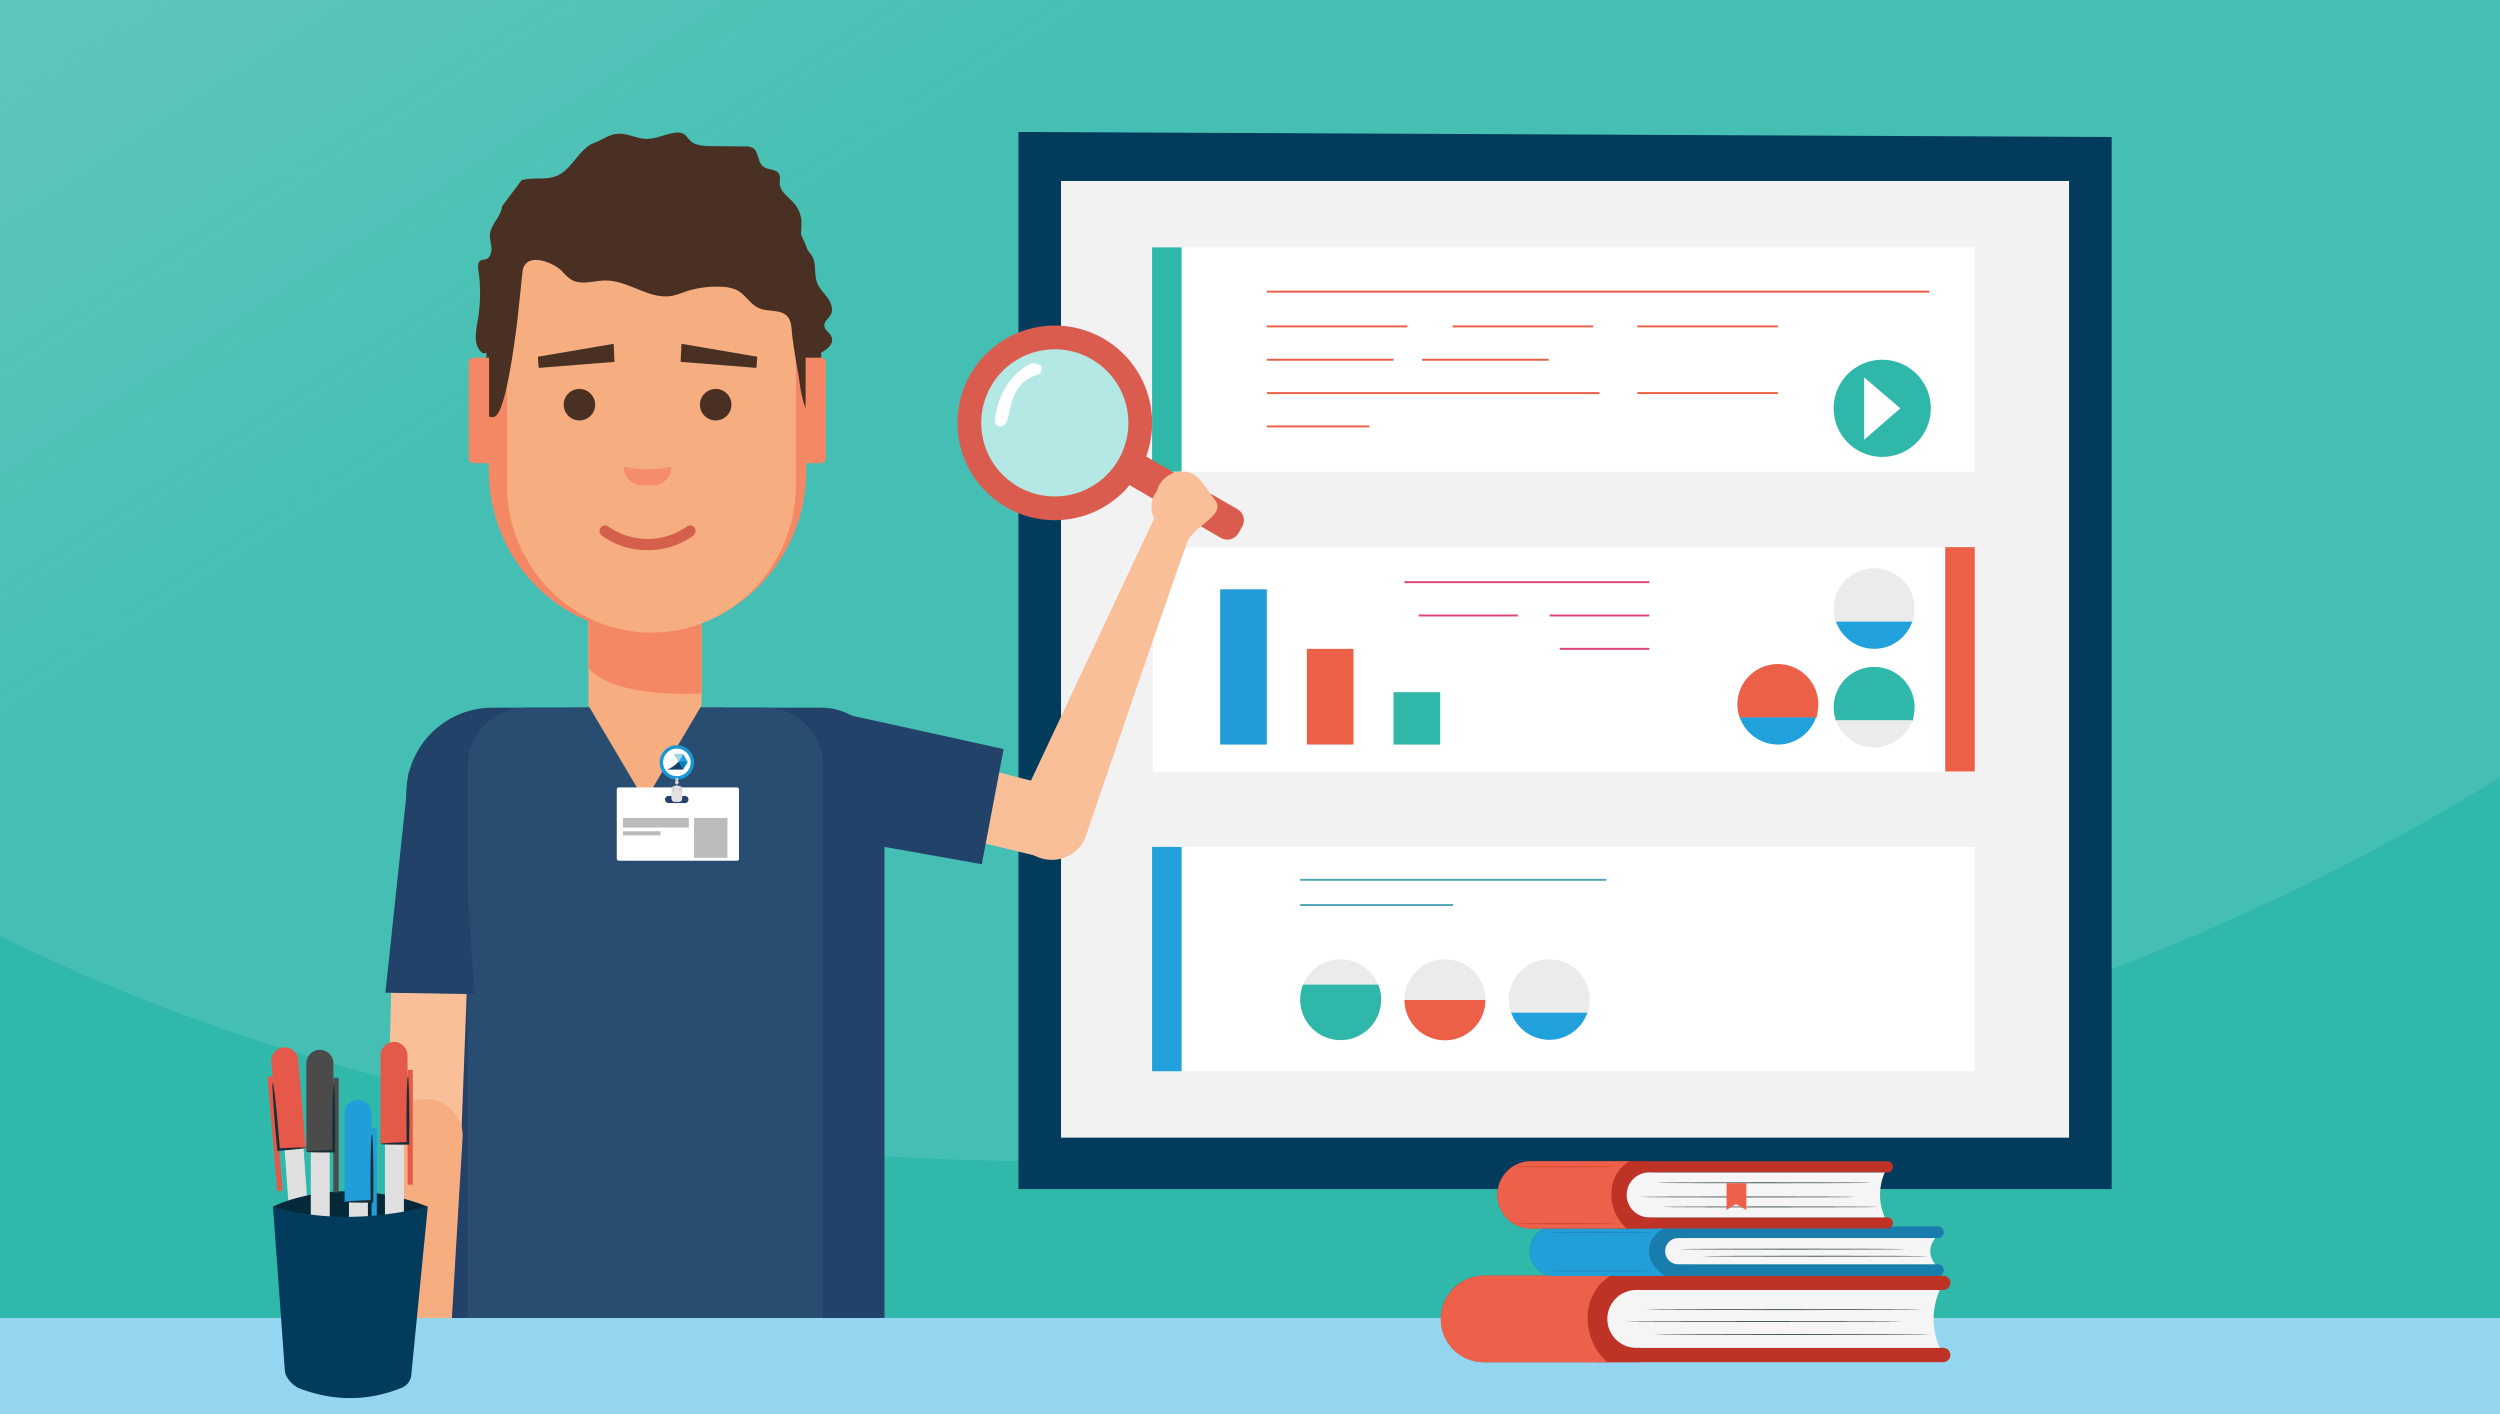 <svg xmlns="http://www.w3.org/2000/svg" xmlns:xlink="http://www.w3.org/1999/xlink" width="1280" height="724" viewBox="0 0 1280 724">
  <rect x="0" y="0" width="1280" height="724" fill="#333333" stroke="none"/>
  <defs>
    <clipPath id="clip-path">
      <rect id="Rectangle_5095" data-name="Rectangle 5095" width="1280" height="724" fill="#fff" stroke="#707070" stroke-width="1"/>
    </clipPath>
    <clipPath id="clip-path-2">
      <rect id="Rectangle_3961" data-name="Rectangle 3961" width="2349.897" height="724" transform="translate(6814 1907)" fill="#14426b"/>
    </clipPath>
    <linearGradient id="linear-gradient" x1="-0.082" y1="0.449" x2="0.176" y2="0.758" gradientUnits="objectBoundingBox">
      <stop offset="0" stop-color="#e8e4e4"/>
      <stop offset="1" stop-color="#fff" stop-opacity="0.29"/>
    </linearGradient>
    <clipPath id="clip-path-3">
      <rect id="Rectangle_5092" data-name="Rectangle 5092" width="539.943" height="517.546" fill="none"/>
    </clipPath>
    <clipPath id="clip-path-4">
      <rect id="Rectangle_5094" data-name="Rectangle 5094" width="560.217" height="534.441" fill="none"/>
    </clipPath>
    <clipPath id="clip-path-5">
      <rect id="Rectangle_3972" data-name="Rectangle 3972" width="439.537" height="1062.37" fill="none"/>
    </clipPath>
    <clipPath id="clip-path-7">
      <rect id="Rectangle_3962" data-name="Rectangle 3962" width="186.055" height="342.246" fill="none"/>
    </clipPath>
    <clipPath id="clip-path-8">
      <rect id="Rectangle_3965" data-name="Rectangle 3965" width="17.101" height="20.422" fill="none"/>
    </clipPath>
    <clipPath id="clip-path-9">
      <rect id="Rectangle_3967" data-name="Rectangle 3967" width="33.763" height="4.9" fill="none"/>
    </clipPath>
    <clipPath id="clip-path-10">
      <rect id="Rectangle_3969" data-name="Rectangle 3969" width="19.29" height="2.124" fill="none"/>
    </clipPath>
    <clipPath id="clip-path-11">
      <path id="Path_20996" data-name="Path 20996" d="M39.518,124.861h0v0Z" transform="translate(-39.518 -117.812)" fill="none"/>
    </clipPath>
    <clipPath id="clip-path-12">
      <path id="Path_20997" data-name="Path 20997" d="M39.622,124.861h0v0Z" transform="translate(-39.622 -117.812)" fill="none"/>
    </clipPath>
    <clipPath id="clip-path-13">
      <path id="Path_20998" data-name="Path 20998" d="M39.726,124.861h0v0Z" transform="translate(-39.726 -117.812)" fill="none"/>
    </clipPath>
    <clipPath id="clip-path-14">
      <path id="Path_20999" data-name="Path 20999" d="M39.83,124.861h0v0Z" transform="translate(-39.83 -117.812)" fill="none"/>
    </clipPath>
    <clipPath id="clip-path-15">
      <path id="Path_21000" data-name="Path 21000" d="M40.038,124.861h0v0Z" transform="translate(-40.038 -117.812)" fill="none"/>
    </clipPath>
    <clipPath id="clip-path-16">
      <path id="Path_21001" data-name="Path 21001" d="M40.194,124.861h0v0Z" transform="translate(-40.194 -117.812)" fill="none"/>
    </clipPath>
    <clipPath id="clip-path-17">
      <path id="Path_21002" data-name="Path 21002" d="M40.3,124.861h0v0Z" transform="translate(-40.298 -117.812)" fill="none"/>
    </clipPath>
    <clipPath id="clip-path-18">
      <path id="Path_21003" data-name="Path 21003" d="M40.4,124.861h0v0Z" transform="translate(-40.402 -117.812)" fill="none"/>
    </clipPath>
    <clipPath id="clip-path-19">
      <path id="Path_21004" data-name="Path 21004" d="M40.506,124.861h0v0Z" transform="translate(-40.506 -117.812)" fill="none"/>
    </clipPath>
    <clipPath id="clip-path-20">
      <path id="Path_21005" data-name="Path 21005" d="M40.558,124.861h0v0Z" transform="translate(-40.558 -117.812)" fill="none"/>
    </clipPath>
    <clipPath id="clip-path-21">
      <path id="Path_21006" data-name="Path 21006" d="M40.61,124.861h0v0Z" transform="translate(-40.61 -117.812)" fill="none"/>
    </clipPath>
    <clipPath id="clip-path-22">
      <path id="Path_21007" data-name="Path 21007" d="M40.662,124.861h0v0Z" transform="translate(-40.662 -117.812)" fill="none"/>
    </clipPath>
    <clipPath id="clip-path-23">
      <path id="Path_21008" data-name="Path 21008" d="M40.922,124.861h0v0Z" transform="translate(-40.922 -117.812)" fill="none"/>
    </clipPath>
    <clipPath id="clip-path-24">
      <path id="Path_21009" data-name="Path 21009" d="M40.974,124.861h0v0Z" transform="translate(-40.974 -117.812)" fill="none"/>
    </clipPath>
    <clipPath id="clip-path-25">
      <path id="Path_21010" data-name="Path 21010" d="M41.182,124.861h0v0Z" transform="translate(-41.182 -117.812)" fill="none"/>
    </clipPath>
    <clipPath id="clip-path-26">
      <path id="Path_21011" data-name="Path 21011" d="M41.234,124.861h0v0Z" transform="translate(-41.234 -117.812)" fill="none"/>
    </clipPath>
    <clipPath id="clip-path-27">
      <path id="Path_21012" data-name="Path 21012" d="M41.285,124.861h0v0Z" transform="translate(-41.285 -117.812)" fill="none"/>
    </clipPath>
    <clipPath id="clip-path-28">
      <path id="Path_21013" data-name="Path 21013" d="M41.441,124.861h0v0Z" transform="translate(-41.441 -117.812)" fill="none"/>
    </clipPath>
    <clipPath id="clip-path-29">
      <path id="Path_21014" data-name="Path 21014" d="M41.493,124.861h0v0Z" transform="translate(-41.493 -117.812)" fill="none"/>
    </clipPath>
    <clipPath id="clip-path-30">
      <path id="Path_21015" data-name="Path 21015" d="M41.545,124.861h0v0Z" transform="translate(-41.545 -117.812)" fill="none"/>
    </clipPath>
    <clipPath id="clip-path-31">
      <path id="Path_21016" data-name="Path 21016" d="M41.6,124.861h0v0Z" transform="translate(-41.597 -117.812)" fill="none"/>
    </clipPath>
    <clipPath id="clip-path-32">
      <path id="Path_21017" data-name="Path 21017" d="M41.649,124.861h0v0Z" transform="translate(-41.649 -117.812)" fill="none"/>
    </clipPath>
    <clipPath id="clip-path-33">
      <path id="Path_21018" data-name="Path 21018" d="M41.753,124.861h0v0Z" transform="translate(-41.753 -117.812)" fill="none"/>
    </clipPath>
    <clipPath id="clip-path-34">
      <path id="Path_21019" data-name="Path 21019" d="M41.909,124.861h0v0Z" transform="translate(-41.909 -117.812)" fill="none"/>
    </clipPath>
    <clipPath id="clip-path-35">
      <path id="Path_21020" data-name="Path 21020" d="M42.013,124.861h0v0Z" transform="translate(-42.013 -117.812)" fill="none"/>
    </clipPath>
    <clipPath id="clip-path-36">
      <path id="Path_21021" data-name="Path 21021" d="M42.169,124.861h0v0Z" transform="translate(-42.169 -117.812)" fill="none"/>
    </clipPath>
    <clipPath id="clip-path-37">
      <path id="Path_21022" data-name="Path 21022" d="M42.273,124.861h0v0Z" transform="translate(-42.273 -117.812)" fill="none"/>
    </clipPath>
    <clipPath id="clip-path-38">
      <path id="Path_21023" data-name="Path 21023" d="M42.481,124.861h0v0Z" transform="translate(-42.481 -117.812)" fill="none"/>
    </clipPath>
    <clipPath id="clip-path-39">
      <path id="Path_21024" data-name="Path 21024" d="M42.637,124.861h0v0Z" transform="translate(-42.637 -117.812)" fill="none"/>
    </clipPath>
    <clipPath id="clip-path-40">
      <path id="Path_21025" data-name="Path 21025" d="M42.793,124.861h0v0Z" transform="translate(-42.793 -117.812)" fill="none"/>
    </clipPath>
    <clipPath id="clip-path-41">
      <path id="Path_21026" data-name="Path 21026" d="M42.9,124.861h0v0Z" transform="translate(-42.897 -117.812)" fill="none"/>
    </clipPath>
    <clipPath id="clip-path-42">
      <path id="Path_21027" data-name="Path 21027" d="M42.949,124.861h0v0Z" transform="translate(-42.949 -117.812)" fill="none"/>
    </clipPath>
    <clipPath id="clip-path-43">
      <path id="Path_21028" data-name="Path 21028" d="M43,124.861h0v0Z" transform="translate(-43.001 -117.812)" fill="none"/>
    </clipPath>
    <clipPath id="clip-path-44">
      <path id="Path_21029" data-name="Path 21029" d="M43.053,124.861h0v0Z" transform="translate(-43.053 -117.812)" fill="none"/>
    </clipPath>
    <clipPath id="clip-path-45">
      <path id="Path_21030" data-name="Path 21030" d="M43.1,124.861h0v0Z" transform="translate(-43.104 -117.812)" fill="none"/>
    </clipPath>
    <clipPath id="clip-path-46">
      <path id="Path_21031" data-name="Path 21031" d="M43.208,124.861h0v0Z" transform="translate(-43.208 -117.812)" fill="none"/>
    </clipPath>
    <clipPath id="clip-path-47">
      <path id="Path_21032" data-name="Path 21032" d="M43.416,124.861h0v0Z" transform="translate(-43.416 -117.812)" fill="none"/>
    </clipPath>
    <clipPath id="clip-path-48">
      <path id="Path_21033" data-name="Path 21033" d="M43.468,124.861h0v0Z" transform="translate(-43.468 -117.812)" fill="none"/>
    </clipPath>
    <clipPath id="clip-path-49">
      <path id="Path_21034" data-name="Path 21034" d="M43.624,124.861h0v0Z" transform="translate(-43.624 -117.812)" fill="none"/>
    </clipPath>
    <clipPath id="clip-path-50">
      <path id="Path_21035" data-name="Path 21035" d="M43.676,124.861h0v0Z" transform="translate(-43.676 -117.812)" fill="none"/>
    </clipPath>
    <clipPath id="clip-path-51">
      <path id="Path_21036" data-name="Path 21036" d="M43.728,124.861h0v0Z" transform="translate(-43.728 -117.812)" fill="none"/>
    </clipPath>
    <clipPath id="clip-path-52">
      <path id="Path_21037" data-name="Path 21037" d="M43.884,124.861h0v0Z" transform="translate(-43.884 -117.812)" fill="none"/>
    </clipPath>
    <clipPath id="clip-path-53">
      <path id="Path_21038" data-name="Path 21038" d="M43.936,124.861h0v0Z" transform="translate(-43.936 -117.812)" fill="none"/>
    </clipPath>
    <clipPath id="clip-path-54">
      <path id="Path_21039" data-name="Path 21039" d="M43.988,124.861h0v0Z" transform="translate(-43.988 -117.812)" fill="none"/>
    </clipPath>
    <clipPath id="clip-path-55">
      <path id="Path_21040" data-name="Path 21040" d="M44.2,124.861h0v0Z" transform="translate(-44.196 -117.812)" fill="none"/>
    </clipPath>
    <clipPath id="clip-path-56">
      <path id="Path_21041" data-name="Path 21041" d="M44.3,124.861h0v0Z" transform="translate(-44.3 -117.812)" fill="none"/>
    </clipPath>
    <clipPath id="clip-path-57">
      <path id="Path_21042" data-name="Path 21042" d="M44.4,124.861h0v0Z" transform="translate(-44.404 -117.812)" fill="none"/>
    </clipPath>
    <clipPath id="clip-path-58">
      <path id="Path_21043" data-name="Path 21043" d="M44.508,124.861h0v0Z" transform="translate(-44.508 -117.812)" fill="none"/>
    </clipPath>
    <clipPath id="clip-path-59">
      <path id="Path_21044" data-name="Path 21044" d="M44.716,124.861h0v0Z" transform="translate(-44.716 -117.812)" fill="none"/>
    </clipPath>
    <clipPath id="clip-path-60">
      <path id="Path_21045" data-name="Path 21045" d="M44.872,124.861h0v0Z" transform="translate(-44.872 -117.812)" fill="none"/>
    </clipPath>
    <clipPath id="clip-path-61">
      <path id="Path_21046" data-name="Path 21046" d="M44.975,124.861h0v0Z" transform="translate(-44.975 -117.812)" fill="none"/>
    </clipPath>
    <clipPath id="clip-path-62">
      <path id="Path_21047" data-name="Path 21047" d="M45.079,124.861h0v0Z" transform="translate(-45.079 -117.812)" fill="none"/>
    </clipPath>
    <clipPath id="clip-path-63">
      <path id="Path_21048" data-name="Path 21048" d="M45.183,124.861h0v0Z" transform="translate(-45.183 -117.812)" fill="none"/>
    </clipPath>
    <clipPath id="clip-path-64">
      <path id="Path_21049" data-name="Path 21049" d="M45.235,124.861h0v0Z" transform="translate(-45.235 -117.812)" fill="none"/>
    </clipPath>
    <clipPath id="clip-path-65">
      <path id="Path_21050" data-name="Path 21050" d="M45.287,124.861h0v0Z" transform="translate(-45.287 -117.812)" fill="none"/>
    </clipPath>
    <clipPath id="clip-path-66">
      <path id="Path_21051" data-name="Path 21051" d="M45.339,124.861h0v0Z" transform="translate(-45.339 -117.812)" fill="none"/>
    </clipPath>
    <clipPath id="clip-path-67">
      <path id="Path_21052" data-name="Path 21052" d="M45.6,124.861h0v0Z" transform="translate(-45.599 -117.812)" fill="none"/>
    </clipPath>
    <clipPath id="clip-path-68">
      <path id="Path_21053" data-name="Path 21053" d="M45.651,124.861h0v0Z" transform="translate(-45.651 -117.812)" fill="none"/>
    </clipPath>
    <clipPath id="clip-path-69">
      <path id="Path_21054" data-name="Path 21054" d="M45.859,124.861h0v0Z" transform="translate(-45.859 -117.812)" fill="none"/>
    </clipPath>
    <clipPath id="clip-path-70">
      <path id="Path_21055" data-name="Path 21055" d="M45.911,124.861h0v0Z" transform="translate(-45.911 -117.812)" fill="none"/>
    </clipPath>
    <clipPath id="clip-path-71">
      <path id="Path_21056" data-name="Path 21056" d="M45.963,124.861h0v0Z" transform="translate(-45.963 -117.812)" fill="none"/>
    </clipPath>
    <clipPath id="clip-path-72">
      <path id="Path_21057" data-name="Path 21057" d="M46.119,124.861h0v0Z" transform="translate(-46.119 -117.812)" fill="none"/>
    </clipPath>
    <clipPath id="clip-path-73">
      <path id="Path_21058" data-name="Path 21058" d="M46.171,124.861h0v0Z" transform="translate(-46.171 -117.812)" fill="none"/>
    </clipPath>
    <clipPath id="clip-path-74">
      <path id="Path_21059" data-name="Path 21059" d="M46.223,124.861h0v0Z" transform="translate(-46.223 -117.812)" fill="none"/>
    </clipPath>
    <clipPath id="clip-path-75">
      <path id="Path_21060" data-name="Path 21060" d="M46.275,124.861h0v0Z" transform="translate(-46.275 -117.812)" fill="none"/>
    </clipPath>
    <clipPath id="clip-path-76">
      <path id="Path_21061" data-name="Path 21061" d="M46.327,124.861h0v0Z" transform="translate(-46.327 -117.812)" fill="none"/>
    </clipPath>
    <clipPath id="clip-path-77">
      <path id="Path_21062" data-name="Path 21062" d="M46.431,124.861h0v0Z" transform="translate(-46.431 -117.812)" fill="none"/>
    </clipPath>
    <clipPath id="clip-path-78">
      <path id="Path_21063" data-name="Path 21063" d="M46.587,124.861h0v0Z" transform="translate(-46.587 -117.812)" fill="none"/>
    </clipPath>
    <clipPath id="clip-path-79">
      <path id="Path_21064" data-name="Path 21064" d="M46.691,124.861h0v0Z" transform="translate(-46.691 -117.812)" fill="none"/>
    </clipPath>
    <clipPath id="clip-path-80">
      <path id="Path_21065" data-name="Path 21065" d="M46.847,124.861h0v0Z" transform="translate(-46.847 -117.812)" fill="none"/>
    </clipPath>
    <clipPath id="clip-path-81">
      <path id="Path_21066" data-name="Path 21066" d="M46.951,124.861h0v0Z" transform="translate(-46.951 -117.812)" fill="none"/>
    </clipPath>
    <clipPath id="clip-path-82">
      <path id="Path_21067" data-name="Path 21067" d="M47.158,124.861h0v0Z" transform="translate(-47.158 -117.812)" fill="none"/>
    </clipPath>
    <clipPath id="clip-path-83">
      <path id="Path_21068" data-name="Path 21068" d="M47.314,124.861h0v0Z" transform="translate(-47.314 -117.812)" fill="none"/>
    </clipPath>
    <clipPath id="clip-path-84">
      <path id="Path_21069" data-name="Path 21069" d="M47.47,124.861h0v0Z" transform="translate(-47.47 -117.812)" fill="none"/>
    </clipPath>
    <clipPath id="clip-path-85">
      <path id="Path_21070" data-name="Path 21070" d="M47.574,124.861h0v0Z" transform="translate(-47.574 -117.812)" fill="none"/>
    </clipPath>
    <clipPath id="clip-path-86">
      <path id="Path_21071" data-name="Path 21071" d="M47.626,124.861h0v0Z" transform="translate(-47.626 -117.812)" fill="none"/>
    </clipPath>
    <clipPath id="clip-path-87">
      <path id="Path_21072" data-name="Path 21072" d="M47.678,124.861h0v0Z" transform="translate(-47.678 -117.812)" fill="none"/>
    </clipPath>
    <clipPath id="clip-path-88">
      <path id="Path_21073" data-name="Path 21073" d="M47.73,124.861h0v0Z" transform="translate(-47.73 -117.812)" fill="none"/>
    </clipPath>
    <clipPath id="clip-path-89">
      <path id="Path_21074" data-name="Path 21074" d="M47.782,124.861h0v0Z" transform="translate(-47.782 -117.812)" fill="none"/>
    </clipPath>
    <clipPath id="clip-path-90">
      <path id="Path_21075" data-name="Path 21075" d="M47.886,124.861h0v0Z" transform="translate(-47.886 -117.812)" fill="none"/>
    </clipPath>
    <clipPath id="clip-path-91">
      <path id="Path_21076" data-name="Path 21076" d="M48.094,124.861h0v0Z" transform="translate(-48.094 -117.812)" fill="none"/>
    </clipPath>
    <clipPath id="clip-path-92">
      <path id="Path_21077" data-name="Path 21077" d="M48.146,124.861h0v0Z" transform="translate(-48.146 -117.812)" fill="none"/>
    </clipPath>
    <clipPath id="clip-path-93">
      <path id="Path_21078" data-name="Path 21078" d="M48.3,124.861h0v0Z" transform="translate(-48.302 -117.812)" fill="none"/>
    </clipPath>
    <clipPath id="clip-path-94">
      <path id="Path_21079" data-name="Path 21079" d="M48.354,124.861h0v0Z" transform="translate(-48.354 -117.812)" fill="none"/>
    </clipPath>
    <clipPath id="clip-path-95">
      <path id="Path_21080" data-name="Path 21080" d="M48.406,124.861h0v0Z" transform="translate(-48.406 -117.812)" fill="none"/>
    </clipPath>
    <clipPath id="clip-path-96">
      <path id="Path_21081" data-name="Path 21081" d="M48.562,124.861h0v0Z" transform="translate(-48.562 -117.812)" fill="none"/>
    </clipPath>
    <clipPath id="clip-path-97">
      <path id="Path_21082" data-name="Path 21082" d="M48.614,124.861h0v0Z" transform="translate(-48.614 -117.812)" fill="none"/>
    </clipPath>
    <clipPath id="clip-path-98">
      <path id="Path_21083" data-name="Path 21083" d="M48.666,124.861h0v0Z" transform="translate(-48.666 -117.812)" fill="none"/>
    </clipPath>
    <clipPath id="clip-path-99">
      <rect id="Rectangle_3960" data-name="Rectangle 3960" width="1549.124" height="255.245" fill="none"/>
    </clipPath>
  </defs>
  <g id="Thumbnail_General_Learner_Self-Reflection" data-name="Thumbnail General Learner Self-Reflection" clip-path="url(#clip-path)">
    <g id="Mask_Group_4602" data-name="Mask Group 4602" transform="translate(-7348.949 -1907)" clip-path="url(#clip-path-2)">
      <g id="Group_8584" data-name="Group 8584" transform="translate(6814 1193.546)">
        <rect id="Rectangle_3920" data-name="Rectangle 3920" width="2349.897" height="724" transform="translate(0 713.454)" fill="#30b8aa"/>
        <ellipse id="Ellipse_353" data-name="Ellipse 353" cx="965.569" cy="602.573" rx="965.569" ry="602.573" transform="matrix(0.995, -0.105, 0.105, 0.995, 151.683, 201.859)" opacity="0.354" fill="url(#linear-gradient)"/>
        <rect id="Rectangle_3936" data-name="Rectangle 3936" width="236.148" height="225.32" transform="translate(512.218 951.524)" fill="none"/>
        <rect id="Rectangle_3937" data-name="Rectangle 3937" width="236.148" height="225.32" transform="translate(512.218 951.524)" fill="none"/>
        <rect id="Rectangle_3938" data-name="Rectangle 3938" width="236.148" height="225.32" transform="translate(512.218 951.524)" fill="none"/>
        <rect id="Rectangle_3939" data-name="Rectangle 3939" width="236.148" height="225.32" transform="translate(512.218 951.524)" fill="none"/>
        <rect id="Rectangle_3940" data-name="Rectangle 3940" width="236.148" height="225.32" transform="translate(512.218 951.524)" fill="none"/>
        <rect id="Rectangle_3941" data-name="Rectangle 3941" width="236.148" height="225.32" transform="translate(512.218 951.524)" fill="none"/>
        <rect id="Rectangle_3942" data-name="Rectangle 3942" width="236.148" height="225.32" transform="translate(512.218 951.524)" fill="none"/>
        <rect id="Rectangle_3943" data-name="Rectangle 3943" width="236.148" height="225.32" transform="translate(511.797 951.524)" fill="none"/>
        <rect id="Rectangle_3944" data-name="Rectangle 3944" width="236.148" height="225.32" transform="translate(511.797 951.524)" fill="none"/>
        <rect id="Rectangle_3945" data-name="Rectangle 3945" width="236.148" height="225.32" transform="translate(511.797 951.524)" fill="none"/>
        <rect id="Rectangle_3946" data-name="Rectangle 3946" width="236.148" height="225.32" transform="translate(511.797 951.524)" fill="none"/>
        <rect id="Rectangle_3947" data-name="Rectangle 3947" width="236.148" height="225.32" transform="translate(511.797 951.524)" fill="none"/>
        <rect id="Rectangle_3948" data-name="Rectangle 3948" width="236.148" height="225.32" transform="translate(511.797 951.524)" fill="none"/>
        <rect id="Rectangle_3949" data-name="Rectangle 3949" width="236.148" height="225.32" transform="translate(538.463 876.293)" fill="none"/>
        <rect id="Rectangle_3950" data-name="Rectangle 3950" width="236.148" height="225.32" transform="translate(459.601 938.985)" fill="none"/>
        <rect id="Rectangle_3951" data-name="Rectangle 3951" width="236.148" height="225.32" transform="translate(724.421 1041.963)" fill="none"/>
        <g id="Group_13051" data-name="Group 13051" transform="translate(732.274 773.663)">
          <g id="Group_8865" data-name="Group 8865" transform="translate(324.101 7.368)">
            <path id="Path_23432" data-name="Path 23432" d="M0,0V541.231H559.746V2.579Z" transform="translate(0 -0.002)" fill="#033b5c"/>
            <rect id="Rectangle_5082" data-name="Rectangle 5082" width="516.108" height="489.819" transform="translate(21.818 25.079)" fill="#f2f2f2"/>
            <rect id="Rectangle_5083" data-name="Rectangle 5083" width="421.219" height="114.848" transform="translate(68.433 59.068)" fill="#fff"/>
            <rect id="Rectangle_5084" data-name="Rectangle 5084" width="15.119" height="114.848" transform="translate(68.433 59.068)" fill="#2fb8aa"/>
            <rect id="Rectangle_5085" data-name="Rectangle 5085" width="421.219" height="114.848" transform="translate(68.855 212.711)" fill="#fff"/>
            <rect id="Rectangle_5086" data-name="Rectangle 5086" width="15.119" height="114.848" transform="translate(474.532 212.564)" fill="#ec6048"/>
            <rect id="Rectangle_5087" data-name="Rectangle 5087" width="421.219" height="114.848" transform="translate(68.433 366.06)" fill="#fff"/>
            <rect id="Rectangle_5088" data-name="Rectangle 5088" width="15.119" height="114.848" transform="translate(68.433 366.06)" fill="#20a1db"/>
            <g id="Group_13046" data-name="Group 13046" transform="translate(0 0)">
              <g id="Group_13045" data-name="Group 13045" clip-path="url(#clip-path-3)">
                <path id="Path_23433" data-name="Path 23433" d="M147.265,372.077A20.449,20.449,0,0,0,128,385.244H166.53a20.693,20.693,0,0,0-19.264-13.167" transform="translate(17.727 51.528)" fill="#ebebeb"/>
                <path id="Path_23434" data-name="Path 23434" d="M128.18,383.428a19.844,19.844,0,0,0-1.463,7.559,20.726,20.726,0,1,0,41.451,0,19.843,19.843,0,0,0-1.463-7.559Z" transform="translate(17.549 53.1)" fill="#2fb8aa"/>
                <path id="Path_23435" data-name="Path 23435" d="M194.347,411.008a20.71,20.71,0,0,0,20.727-20.728H173.62a20.71,20.71,0,0,0,20.727,20.728" transform="translate(24.045 54.049)" fill="#ec6048"/>
                <path id="Path_23436" data-name="Path 23436" d="M194.347,372.077A20.71,20.71,0,0,0,173.62,392.8h41.455a20.71,20.71,0,0,0-20.727-20.728" transform="translate(24.045 51.528)" fill="#ebebeb"/>
                <path id="Path_23437" data-name="Path 23437" d="M261.978,392.8a20.726,20.726,0,1,0-41.452,0,21.128,21.128,0,0,0,1.219,6.826H261a32.8,32.8,0,0,0,.977-6.826" transform="translate(30.541 51.528)" fill="#ebebeb"/>
                <path id="Path_25632" data-name="Path 25632" d="M261.978,392.8a20.726,20.726,0,1,0-41.452,0,21.128,21.128,0,0,0,1.219,6.826H261a32.8,32.8,0,0,0,.977-6.826" transform="translate(147.585 -99.651)" fill="#ec6048"/>
                <path id="Path_25634" data-name="Path 25634" d="M261.978,392.8a20.726,20.726,0,1,0-41.452,0,21.128,21.128,0,0,0,1.219,6.826H261a32.8,32.8,0,0,0,.977-6.826" transform="translate(196.874 -148.66)" fill="#ebebeb"/>
                <path id="Path_25636" data-name="Path 25636" d="M261.978,392.8a20.726,20.726,0,1,0-41.452,0,21.128,21.128,0,0,0,1.219,6.826H261a32.8,32.8,0,0,0,.977-6.826" transform="translate(196.874 -98.187)" fill="#30b8aa"/>
                <path id="Path_23438" data-name="Path 23438" d="M221.6,396.064a20.838,20.838,0,0,0,19.506,13.9,20.606,20.606,0,0,0,19.509-13.9Z" transform="translate(30.69 54.85)" fill="#20a1db"/>
                <path id="Path_25633" data-name="Path 25633" d="M221.6,396.064a20.838,20.838,0,0,0,19.506,13.9,20.606,20.606,0,0,0,19.509-13.9Z" transform="translate(147.733 -96.328)" fill="#20a1db"/>
                <path id="Path_25635" data-name="Path 25635" d="M221.6,396.064a20.838,20.838,0,0,0,19.506,13.9,20.606,20.606,0,0,0,19.509-13.9Z" transform="translate(197.023 -145.338)" fill="#20a1db"/>
                <path id="Path_25637" data-name="Path 25637" d="M221.6,396.064a20.838,20.838,0,0,0,19.506,13.9,20.606,20.606,0,0,0,19.509-13.9Z" transform="translate(197.023 -94.865)" fill="#ebebeb"/>
                <line id="Line_1626" data-name="Line 1626" x1="156.788" transform="translate(144.266 382.884)" fill="none" stroke="#4fa5b7" stroke-width="1.007"/>
                <line id="Line_1627" data-name="Line 1627" x1="78.273" transform="translate(144.266 395.807)" fill="none" stroke="#4fa5b7" stroke-width="1.007"/>
                <line id="Line_1628" data-name="Line 1628" x2="339.182" transform="translate(127.197 81.738)" fill="none" stroke="#ec6048" stroke-width="1.007"/>
                <line id="Line_1629" data-name="Line 1629" x2="71.932" transform="translate(127.198 99.544)" fill="none" stroke="#ec6048" stroke-width="1.007"/>
                <line id="Line_1630" data-name="Line 1630" x2="71.932" transform="translate(222.294 99.544)" fill="none" stroke="#ec6048" stroke-width="1.007"/>
                <line id="Line_2264" data-name="Line 2264" x2="71.932" transform="translate(316.905 99.544)" fill="none" stroke="#ec6048" stroke-width="1.007"/>
                <line id="Line_2265" data-name="Line 2265" x2="71.932" transform="translate(316.905 133.681)" fill="none" stroke="#ec6048" stroke-width="1.007"/>
                <line id="Line_1631" data-name="Line 1631" x2="64.861" transform="translate(127.198 116.613)" fill="none" stroke="#ec6048" stroke-width="1.007"/>
                <line id="Line_1632" data-name="Line 1632" x2="64.861" transform="translate(206.689 116.613)" fill="none" stroke="#ec6048" stroke-width="1.007"/>
                <line id="Line_1633" data-name="Line 1633" x2="170.234" transform="translate(127.197 133.682)" fill="none" stroke="#ec6048" stroke-width="1.007"/>
                <line id="Line_1634" data-name="Line 1634" x2="52.426" transform="translate(127.198 150.75)" fill="none" stroke="#ec6048" stroke-width="1.007"/>
                <path id="Path_23439" data-name="Path 23439" d="M290.589,97.075a24.871,24.871,0,1,1-24.873,24.873,24.874,24.874,0,0,1,24.873-24.873" transform="translate(151.684 19.537)" fill="#2fb8aa"/>
                <path id="Path_23440" data-name="Path 23440" d="M279.424,105v31.944l18.532-16.093Z" transform="translate(153.583 20.634)" fill="#fff"/>
                <rect id="Rectangle_5089" data-name="Rectangle 5089" width="23.896" height="79.491" transform="translate(103.302 234.143)" fill="#239dd8"/>
                <rect id="Rectangle_5090" data-name="Rectangle 5090" width="23.896" height="49.011" transform="translate(147.681 264.622)" fill="#ec6048"/>
                <rect id="Rectangle_5091" data-name="Rectangle 5091" width="23.896" height="26.823" transform="translate(192.059 286.81)" fill="#2fb8aa"/>
                <line id="Line_1635" data-name="Line 1635" x2="125.333" transform="translate(197.667 230.485)" fill="none" stroke="#df437b" stroke-width="1.007"/>
                <line id="Line_1636" data-name="Line 1636" x2="50.719" transform="translate(204.982 247.554)" fill="none" stroke="#df437b" stroke-width="1.007"/>
                <line id="Line_1637" data-name="Line 1637" x2="50.964" transform="translate(272.037 247.554)" fill="none" stroke="#df437b" stroke-width="1.007"/>
                <line id="Line_1638" data-name="Line 1638" x2="45.841" transform="translate(277.158 264.622)" fill="none" stroke="#df437b" stroke-width="1.007"/>
              </g>
            </g>
          </g>
          <g id="Group_8864" data-name="Group 8864" clip-path="url(#clip-path-5)">
            <g id="Group_8863" data-name="Group 8863">
              <g id="Group_8862" data-name="Group 8862" clip-path="url(#clip-path-5)">
                <path id="Path_20964" data-name="Path 20964" d="M179.848,102.988,119.734,68.28a6.558,6.558,0,0,1-2.394-8.933l1.946-3.367a6.556,6.556,0,0,1,8.933-2.394l60.114,34.7a6.563,6.563,0,0,1,2.394,8.933l-1.946,3.37a6.56,6.56,0,0,1-8.933,2.394" transform="translate(247.941 112.221)" fill="#da5c4f"/>
                <path id="Path_20965" data-name="Path 20965" d="M193.271,83.859A49.828,49.828,0,1,1,143.441,34.03a49.828,49.828,0,0,1,49.829,49.829" transform="translate(199.288 72.443)" fill="#da5c4f"/>
                <path id="Path_20966" data-name="Path 20966" d="M172.826,75.58a37.661,37.661,0,1,1-37.661-37.661A37.661,37.661,0,0,1,172.826,75.58" transform="translate(207.565 80.722)" fill="#b3e8e5"/>
                <path id="Path_20967" data-name="Path 20967" d="M120.517,40.316a4.9,4.9,0,0,0-3.454.582c-9.715,5.535-15.287,15.416-17.136,26.445a7.647,7.647,0,0,0-.072,2.919A3.007,3.007,0,0,0,101.6,72.48a2.952,2.952,0,0,0,2.919-.726,6.609,6.609,0,0,0,1.608-2.691c1.27-3.492,1.439-7.325,2.85-10.763,2.2-5.353,4.731-9.555,12.083-12.024.929-.313,2.112-.785,2.353-1.733.845-3.345-.479-3.554-2.894-4.227" transform="translate(212.328 85.565)" fill="#fff"/>
                <path id="Path_20968" data-name="Path 20968" d="M248.253,573.394H3.421V140.637A44.072,44.072,0,0,1,47.493,96.565H215.748a32.5,32.5,0,0,1,32.505,32.505Z" transform="translate(7.283 205.568)" fill="#234269"/>
                <path id="Path_20969" data-name="Path 20969" d="M88.5,558.871H12.252V236.517h94.218Z" transform="translate(26.081 503.498)" fill="#234269"/>
                <path id="Path_20970" data-name="Path 20970" d="M139.79,558.871H63.538L45.569,236.517H139.79Z" transform="translate(97.007 503.498)" fill="#234269"/>
                <path id="Path_20971" data-name="Path 20971" d="M195.45,573.394H13.438V126.476A29.911,29.911,0,0,1,43.349,96.565H165.823a29.624,29.624,0,0,1,29.627,29.623Z" transform="translate(28.607 205.568)" fill="#294d71"/>
                <path id="Path_20972" data-name="Path 20972" d="M69.889,365.472,109.6,96.564l-79.415.025Z" transform="translate(64.257 205.565)" fill="#294d71"/>
                <path id="Path_20973" data-name="Path 20973" d="M174.467,127.624l-9.99,22.437c5.247,8.551,3.6,7.728-6.514,7.634L83.71,139.636,95.2,103.83l76.211,19.511" transform="translate(178.202 221.034)" fill="#f9bf99"/>
                <path id="Path_20974" data-name="Path 20974" d="M162.526,116.85,72.341,96.988c1.158.457,20.024,67.407,19.374,68.208L151.356,175.8" transform="translate(154 206.468)" fill="#234269"/>
                <path id="Path_20975" data-name="Path 20975" d="M87.729,44.961l.391-6.545L48.885,34.239l-.391,6.549Z" transform="translate(103.234 72.887)" fill="#c96134"/>
                <path id="Path_20976" data-name="Path 20976" d="M45.359,51.153c0,4.85-3.642,8.783-8.132,8.783S29.092,56,29.092,51.153s3.642-8.783,8.135-8.783,8.132,3.933,8.132,8.783" transform="translate(61.931 90.197)" fill="#3a1c20"/>
                <path id="Path_20977" data-name="Path 20977" d="M3.7,228.166l25.09-3.6c7.009,7.615,6.655,5.754,9.411-4.315l2.985-78.805L2.4,142.768.31,223.926" transform="translate(0.66 301.115)" fill="#f9bf99"/>
                <g id="Group_8587" data-name="Group 8587" transform="translate(42.674 7.679)">
                  <path id="Path_20978" data-name="Path 20978" d="M59.848,189.58v99.279l28.986,48.98,28.986-48.978V189.58Z" transform="translate(1.391 4.408)" fill="#f6ae81"/>
                  <g id="Group_8586" data-name="Group 8586">
                    <g id="Group_8585" data-name="Group 8585" clip-path="url(#clip-path-7)">
                      <path id="Path_20979" data-name="Path 20979" d="M117.82,283.161s-43.946,3.1-57.971-13.032V173.466H117.82Z" transform="translate(1.391 4.033)" fill="#f48864"/>
                      <path id="Path_20980" data-name="Path 20980" d="M91.484,254.526h-.34c-44.789,0-81.1-37.118-81.1-82.906V91.576l162.533-28.2V171.621c0,45.787-36.308,82.906-81.1,82.906" transform="translate(0.234 1.473)" fill="#f48864"/>
                      <path id="Path_20981" data-name="Path 20981" d="M93.074,255h0c-40.86,0-73.983-33.862-73.983-75.633V43.172H166.985l.072,52.956v83.234c0,41.771-33.124,75.633-73.983,75.633" transform="translate(0.444 1.004)" fill="#f6ae81"/>
                      <path id="Path_20982" data-name="Path 20982" d="M90.027,209.218a39.06,39.06,0,0,1-23.449-7.5,2.91,2.91,0,0,1-.591-4.01,2.764,2.764,0,0,1,3.923-.606,34.923,34.923,0,0,0,40.236,0,2.762,2.762,0,0,1,3.921.607,2.907,2.907,0,0,1-.593,4.009,39.06,39.06,0,0,1-23.447,7.5" transform="translate(1.521 4.57)" fill="#d45f4b"/>
                      <path id="Path_20983" data-name="Path 20983" d="M92.552,176.722h-5.61a9.575,9.575,0,0,1-9.467-9.678,53.921,53.921,0,0,0,24.545,0,9.574,9.574,0,0,1-9.467,9.678" transform="translate(1.801 3.884)" fill="#f58d6c"/>
                      <path id="Path_20984" data-name="Path 20984" d="M89.994,14.687c-41.364,0-66.1,16.611-76.014,50.831Q8.906,83.032,8.932,106.729c0,23.659-3.456,40.851,4.016,38.4,4.894-1.605,9.092-27.685,11.82-49.848,0,0,1.572-14.953,2.558-24.181,1.165-10.916,15.836-5.185,20.425-.291a19.982,19.982,0,0,0,4.921,4.357c5.018,2.672,11.272.272,17.06.226,11.941-.1,22.626,10.075,34.317,7.816a50.018,50.018,0,0,0,6.483-2.036,50.334,50.334,0,0,1,19.215-2.535,18.568,18.568,0,0,1,7.476,1.729c4.341,2.28,6.614,7.165,11.116,9.158,3.228,1.431,7.024,1.109,10.484,1.949,6.842,1.661,5.975,7.618,6.69,12.841.88,6.419,1.847,12.832,3.051,19.205.8,4.235,1.974,19.764,7.6,21.609,7.471,2.452,4.016-14.741,4.016-38.4q0-23.729-5.048-41.211C165.216,31.3,140.48,14.687,99.115,14.687" transform="translate(0.189 0.341)" fill="#493022"/>
                      <path id="Path_20985" data-name="Path 20985" d="M10.4,112.632H2.533A2.532,2.532,0,0,0,0,115.164v48.948a2.532,2.532,0,0,0,2.533,2.533H10.4Z" transform="translate(0 2.619)" fill="#f48864"/>
                      <path id="Path_20986" data-name="Path 20986" d="M63.631,136.5a8.067,8.067,0,1,1-8.064-8.244,8.156,8.156,0,0,1,8.064,8.244" transform="translate(1.104 2.982)" fill="#493022"/>
                      <path id="Path_20987" data-name="Path 20987" d="M35.019,118.019l-.436-5.718,38.8-6.607.436,9.239Z" transform="translate(0.804 2.457)" fill="#493022"/>
                      <path id="Path_20988" data-name="Path 20988" d="M115.67,136.5a8.067,8.067,0,1,0,8.064-8.244,8.156,8.156,0,0,0-8.064,8.244" transform="translate(2.689 2.982)" fill="#493022"/>
                      <path id="Path_20989" data-name="Path 20989" d="M168.556,112.632h7.868a2.532,2.532,0,0,1,2.533,2.532v48.948a2.532,2.532,0,0,1-2.533,2.533h-7.868Z" transform="translate(3.919 2.619)" fill="#f48864"/>
                      <path id="Path_20990" data-name="Path 20990" d="M144.808,118.019l.436-5.718-38.8-6.607L106,114.933Z" transform="translate(2.465 2.457)" fill="#493022"/>
                      <path id="Path_20991" data-name="Path 20991" d="M16.955,37.763c-.493,5.317-5.845,9.267-6.192,14.595-.152,2.331.693,4.613.8,6.944s-.913,5.068-3.183,5.615a12.516,12.516,0,0,0-2.1.392c-1.792.776-1.706,3.3-1.4,5.231a82.085,82.085,0,0,1-.549,26.694c-.926,5.321-1.9,11.756,2.194,15.276,2.243,1.928,5.67-2.327,6.639-5.121,3.336-9.628,2.963-20.074,3.857-30.225s3.5-20.911,11.135-27.663c5.813-5.143,13.809-7.213,21.567-7.441s15.454,1.207,23.146,2.25c22.066,2.99,44.432,2.754,66.7,2.32,7.73-.151,16.076-.144,22.338,4.392,5.022,3.639,7.824,9.671,9.119,15.735s1.287,12.323,1.868,18.5a100.324,100.324,0,0,0,6.558,27.864c3.49-1.664,7.638-4.811,6.257-8.423-.863-2.259-3.754-3.629-3.748-6.048.005-2.1,2.192-3.432,3.226-5.254,1.538-2.712.321-6.182-1.488-8.721s-4.212-4.723-5.359-7.623c-1.67-4.221-.385-9.251-2.391-13.323-1.336-2.712-3.98-4.641-5.14-7.433-1.4-3.372-.353-7.207-.564-10.85a15.683,15.683,0,0,0-3.767-9.282c-2.774-3.2-7.1-5.778-7.345-10.008-.093-1.618.454-3.345-.25-4.8-1.362-2.826-5.765-2.063-8.229-4-3-2.361-2.2-7.923-5.583-9.679a7.6,7.6,0,0,0-3.452-.58q-8.865-.091-17.732-.185c-3.8-.04-8.027-.245-10.716-2.936-1.075-1.074-1.837-2.5-3.143-3.272a6.583,6.583,0,0,0-3.9-.652C100.91.454,96.042,3.334,90.813,3.215,85.662,3.1,80.772.068,75.653.649,71.435,1.126,67.9,3.965,63.9,5.391,57.432,7.7,52.8,17.73,46.874,21.188,40.354,24.99,34.311,22.48,27,24.347" transform="translate(0.082 0)" fill="#493022"/>
                      <path id="Path_20992" data-name="Path 20992" d="M170.227,86.351c-7.2-2.294-12.6-8.526-19.126-12.491-13.287-8.079-29.721-6.112-44.909-4.1S74.415,73.29,61.508,64.542c-3.415-2.314-6.43-5.274-9.97-7.363-6.157-3.636-13.408-4.374-20.422-5.04,4.214-1.665,6.812-2.817,11.275-3.6a476.839,476.839,0,0,1,88.476-7.112c7.805.106,16.025.529,22.628,4.693,9.82,6.193,13.236,18.646,15.868,29.954.855,3.675.3,6.543.864,10.273" transform="translate(0.723 0.962)" fill="#493022"/>
                    </g>
                  </g>
                </g>
                <rect id="Rectangle_3963" data-name="Rectangle 3963" width="62.576" height="37.546" rx="1" transform="translate(118.455 342.942)" fill="#fff"/>
                <path id="Path_20993" data-name="Path 20993" d="M21.438,378.276a13.352,13.352,0,0,0,1.364-.548c3.8-1.765,7.809-4.587,11.883-7.046,8.144-4.918-3.057-14.152-5.062-24.727-.466-2.444,9.383-165.539,9.383-165.539.648-12.587-11.333-22.277-23.816-19.267A19.3,19.3,0,0,0,.256,180.58S8.469,345.871,8.66,348.6a1.854,1.854,0,0,1-.591,1.455A13.4,13.4,0,0,0,4.5,363.349a12.284,12.284,0,0,0,.257,4.984c1.727,7.409,9.377,12.428,16.683,9.943" transform="translate(0.514 341.88)" fill="#f6ae81"/>
                <path id="Path_20994" data-name="Path 20994" d="M0,220.552,12.08,106.873c-.1,1.611,26.138,28.607,27.546,28.334L45.662,221.3Z" transform="translate(0 227.512)" fill="#234269"/>
                <path id="Path_20995" data-name="Path 20995" d="M196.391,60.8a13.182,13.182,0,0,1,1.02.992c2.756,2.982,5.313,6.987,8.057,10.691,5.5,7.406-7.944,11.561-13.632,20.3-1.317,2.021-52.5,151.85-52.5,151.85-4.055,11.523-18.357,15.8-28.447,8.51a18.707,18.707,0,0,1-6.233-22.912S172.84,85.075,174.017,82.7a1.8,1.8,0,0,0,0-1.524,12.99,12.99,0,0,1,1.693-13.229,11.925,11.925,0,0,1,2.065-4.374c4.271-6.007,12.978-7.694,18.613-2.775" transform="translate(219.264 123.301)" fill="#f9bf99"/>
                <g id="Group_8597" data-name="Group 8597" transform="translate(121.584 358.587)">
                  <g id="Group_8590" data-name="Group 8590" transform="translate(36.452 0)" opacity="0.5">
                    <g id="Group_8589" data-name="Group 8589">
                      <g id="Group_8588" data-name="Group 8588" clip-path="url(#clip-path-8)">
                        <rect id="Rectangle_3964" data-name="Rectangle 3964" width="17.102" height="20.422" transform="translate(-0.003 0)" fill="#787878"/>
                      </g>
                    </g>
                  </g>
                  <g id="Group_8593" data-name="Group 8593" transform="translate(0 0)" opacity="0.5">
                    <g id="Group_8592" data-name="Group 8592">
                      <g id="Group_8591" data-name="Group 8591" clip-path="url(#clip-path-9)">
                        <rect id="Rectangle_3966" data-name="Rectangle 3966" width="33.763" height="4.9" transform="translate(-0.001 0)" fill="#787878"/>
                      </g>
                    </g>
                  </g>
                  <g id="Group_8596" data-name="Group 8596" transform="translate(0 6.811)" opacity="0.5">
                    <g id="Group_8595" data-name="Group 8595">
                      <g id="Group_8594" data-name="Group 8594" clip-path="url(#clip-path-10)">
                        <rect id="Rectangle_3968" data-name="Rectangle 3968" width="19.289" height="2.128" transform="translate(0.002 -0.003)" fill="#787878"/>
                      </g>
                    </g>
                  </g>
                </g>
                <g id="Group_8600" data-name="Group 8600" transform="translate(123.645 368.611)" opacity="0.5">
                  <g id="Group_8599" data-name="Group 8599">
                    <g id="Group_8598" data-name="Group 8598" clip-path="url(#clip-path-11)">
                      <line id="Line_571" data-name="Line 571" y2="7.046" transform="translate(0 0.001)" fill="#787878"/>
                    </g>
                  </g>
                </g>
                <g id="Group_8603" data-name="Group 8603" transform="translate(123.971 368.611)" opacity="0.5">
                  <g id="Group_8602" data-name="Group 8602">
                    <g id="Group_8601" data-name="Group 8601" clip-path="url(#clip-path-12)">
                      <line id="Line_572" data-name="Line 572" y2="7.046" transform="translate(0 0.001)" fill="#787878"/>
                    </g>
                  </g>
                </g>
                <g id="Group_8606" data-name="Group 8606" transform="translate(124.296 368.611)" opacity="0.5">
                  <g id="Group_8605" data-name="Group 8605">
                    <g id="Group_8604" data-name="Group 8604" clip-path="url(#clip-path-13)">
                      <line id="Line_573" data-name="Line 573" y2="7.046" transform="translate(0 0.001)" fill="#787878"/>
                    </g>
                  </g>
                </g>
                <g id="Group_8609" data-name="Group 8609" transform="translate(124.621 368.611)" opacity="0.5">
                  <g id="Group_8608" data-name="Group 8608">
                    <g id="Group_8607" data-name="Group 8607" clip-path="url(#clip-path-14)">
                      <line id="Line_574" data-name="Line 574" y2="7.046" transform="translate(0 0.001)" fill="#787878"/>
                    </g>
                  </g>
                </g>
                <g id="Group_8612" data-name="Group 8612" transform="translate(125.272 368.611)" opacity="0.5">
                  <g id="Group_8611" data-name="Group 8611">
                    <g id="Group_8610" data-name="Group 8610" clip-path="url(#clip-path-15)">
                      <line id="Line_575" data-name="Line 575" y2="7.046" transform="translate(0 0.001)" fill="#787878"/>
                    </g>
                  </g>
                </g>
                <g id="Group_8615" data-name="Group 8615" transform="translate(125.759 368.611)" opacity="0.5">
                  <g id="Group_8614" data-name="Group 8614">
                    <g id="Group_8613" data-name="Group 8613" clip-path="url(#clip-path-16)">
                      <line id="Line_576" data-name="Line 576" y2="7.046" transform="translate(0 0.001)" fill="#787878"/>
                    </g>
                  </g>
                </g>
                <g id="Group_8618" data-name="Group 8618" transform="translate(126.085 368.611)" opacity="0.5">
                  <g id="Group_8617" data-name="Group 8617">
                    <g id="Group_8616" data-name="Group 8616" clip-path="url(#clip-path-17)">
                      <line id="Line_577" data-name="Line 577" y2="7.046" transform="translate(0 0.001)" fill="#787878"/>
                    </g>
                  </g>
                </g>
                <g id="Group_8621" data-name="Group 8621" transform="translate(126.41 368.611)" opacity="0.5">
                  <g id="Group_8620" data-name="Group 8620">
                    <g id="Group_8619" data-name="Group 8619" clip-path="url(#clip-path-18)">
                      <line id="Line_578" data-name="Line 578" y2="7.046" transform="translate(0 0.001)" fill="#787878"/>
                    </g>
                  </g>
                </g>
                <g id="Group_8624" data-name="Group 8624" transform="translate(126.735 368.611)" opacity="0.5">
                  <g id="Group_8623" data-name="Group 8623">
                    <g id="Group_8622" data-name="Group 8622" clip-path="url(#clip-path-19)">
                      <line id="Line_579" data-name="Line 579" y2="7.046" transform="translate(0 0.001)" fill="#787878"/>
                    </g>
                  </g>
                </g>
                <g id="Group_8627" data-name="Group 8627" transform="translate(126.898 368.611)" opacity="0.5">
                  <g id="Group_8626" data-name="Group 8626">
                    <g id="Group_8625" data-name="Group 8625" clip-path="url(#clip-path-20)">
                      <line id="Line_580" data-name="Line 580" y2="7.046" transform="translate(0 0.001)" fill="#787878"/>
                    </g>
                  </g>
                </g>
                <g id="Group_8630" data-name="Group 8630" transform="translate(127.06 368.611)" opacity="0.5">
                  <g id="Group_8629" data-name="Group 8629">
                    <g id="Group_8628" data-name="Group 8628" clip-path="url(#clip-path-21)">
                      <line id="Line_581" data-name="Line 581" y2="7.046" transform="translate(0 0.001)" fill="#787878"/>
                    </g>
                  </g>
                </g>
                <g id="Group_8633" data-name="Group 8633" transform="translate(127.223 368.611)" opacity="0.5">
                  <g id="Group_8632" data-name="Group 8632">
                    <g id="Group_8631" data-name="Group 8631" clip-path="url(#clip-path-22)">
                      <line id="Line_582" data-name="Line 582" y2="7.046" transform="translate(0 0.001)" fill="#787878"/>
                    </g>
                  </g>
                </g>
                <g id="Group_8636" data-name="Group 8636" transform="translate(128.036 368.611)" opacity="0.5">
                  <g id="Group_8635" data-name="Group 8635">
                    <g id="Group_8634" data-name="Group 8634" clip-path="url(#clip-path-23)">
                      <line id="Line_583" data-name="Line 583" y2="7.046" transform="translate(0 0.001)" fill="#787878"/>
                    </g>
                  </g>
                </g>
                <g id="Group_8639" data-name="Group 8639" transform="translate(128.199 368.611)" opacity="0.5">
                  <g id="Group_8638" data-name="Group 8638">
                    <g id="Group_8637" data-name="Group 8637" clip-path="url(#clip-path-24)">
                      <line id="Line_584" data-name="Line 584" y2="7.046" transform="translate(0 0.001)" fill="#787878"/>
                    </g>
                  </g>
                </g>
                <g id="Group_8642" data-name="Group 8642" transform="translate(128.849 368.611)" opacity="0.5">
                  <g id="Group_8641" data-name="Group 8641">
                    <g id="Group_8640" data-name="Group 8640" clip-path="url(#clip-path-25)">
                      <line id="Line_585" data-name="Line 585" y2="7.046" transform="translate(0 0.001)" fill="#787878"/>
                    </g>
                  </g>
                </g>
                <g id="Group_8645" data-name="Group 8645" transform="translate(129.012 368.611)" opacity="0.5">
                  <g id="Group_8644" data-name="Group 8644">
                    <g id="Group_8643" data-name="Group 8643" clip-path="url(#clip-path-26)">
                      <line id="Line_586" data-name="Line 586" y2="7.046" transform="translate(0 0.001)" fill="#787878"/>
                    </g>
                  </g>
                </g>
                <g id="Group_8648" data-name="Group 8648" transform="translate(129.174 368.611)" opacity="0.5">
                  <g id="Group_8647" data-name="Group 8647">
                    <g id="Group_8646" data-name="Group 8646" clip-path="url(#clip-path-27)">
                      <line id="Line_587" data-name="Line 587" y2="7.046" transform="translate(0 0.001)" fill="#787878"/>
                    </g>
                  </g>
                </g>
                <g id="Group_8651" data-name="Group 8651" transform="translate(129.662 368.611)" opacity="0.5">
                  <g id="Group_8650" data-name="Group 8650">
                    <g id="Group_8649" data-name="Group 8649" clip-path="url(#clip-path-28)">
                      <line id="Line_588" data-name="Line 588" y2="7.046" transform="translate(0 0.001)" fill="#787878"/>
                    </g>
                  </g>
                </g>
                <g id="Group_8654" data-name="Group 8654" transform="translate(129.825 368.611)" opacity="0.5">
                  <g id="Group_8653" data-name="Group 8653">
                    <g id="Group_8652" data-name="Group 8652" clip-path="url(#clip-path-29)">
                      <line id="Line_589" data-name="Line 589" y2="7.046" transform="translate(0 0.001)" fill="#787878"/>
                    </g>
                  </g>
                </g>
                <g id="Group_8657" data-name="Group 8657" transform="translate(129.987 368.611)" opacity="0.5">
                  <g id="Group_8656" data-name="Group 8656">
                    <g id="Group_8655" data-name="Group 8655" clip-path="url(#clip-path-30)">
                      <line id="Line_590" data-name="Line 590" y2="7.046" transform="translate(0 0.001)" fill="#787878"/>
                    </g>
                  </g>
                </g>
                <g id="Group_8660" data-name="Group 8660" transform="translate(130.15 368.611)" opacity="0.5">
                  <g id="Group_8659" data-name="Group 8659">
                    <g id="Group_8658" data-name="Group 8658" clip-path="url(#clip-path-31)">
                      <line id="Line_591" data-name="Line 591" y2="7.046" transform="translate(0 0.001)" fill="#787878"/>
                    </g>
                  </g>
                </g>
                <g id="Group_8663" data-name="Group 8663" transform="translate(130.312 368.611)" opacity="0.5">
                  <g id="Group_8662" data-name="Group 8662">
                    <g id="Group_8661" data-name="Group 8661" clip-path="url(#clip-path-32)">
                      <line id="Line_592" data-name="Line 592" y2="7.046" transform="translate(0 0.001)" fill="#787878"/>
                    </g>
                  </g>
                </g>
                <g id="Group_8666" data-name="Group 8666" transform="translate(130.638 368.611)" opacity="0.5">
                  <g id="Group_8665" data-name="Group 8665">
                    <g id="Group_8664" data-name="Group 8664" clip-path="url(#clip-path-33)">
                      <line id="Line_593" data-name="Line 593" y2="7.046" transform="translate(0 0.001)" fill="#787878"/>
                    </g>
                  </g>
                </g>
                <g id="Group_8669" data-name="Group 8669" transform="translate(131.126 368.611)" opacity="0.5">
                  <g id="Group_8668" data-name="Group 8668">
                    <g id="Group_8667" data-name="Group 8667" clip-path="url(#clip-path-34)">
                      <line id="Line_594" data-name="Line 594" y2="7.046" transform="translate(0 0.001)" fill="#787878"/>
                    </g>
                  </g>
                </g>
                <g id="Group_8672" data-name="Group 8672" transform="translate(131.451 368.611)" opacity="0.5">
                  <g id="Group_8671" data-name="Group 8671">
                    <g id="Group_8670" data-name="Group 8670" clip-path="url(#clip-path-35)">
                      <line id="Line_595" data-name="Line 595" y2="7.046" transform="translate(0 0.001)" fill="#787878"/>
                    </g>
                  </g>
                </g>
                <g id="Group_8675" data-name="Group 8675" transform="translate(131.938 368.611)" opacity="0.5">
                  <g id="Group_8674" data-name="Group 8674">
                    <g id="Group_8673" data-name="Group 8673" clip-path="url(#clip-path-36)">
                      <line id="Line_596" data-name="Line 596" y2="7.046" transform="translate(0 0.001)" fill="#787878"/>
                    </g>
                  </g>
                </g>
                <g id="Group_8678" data-name="Group 8678" transform="translate(132.264 368.611)" opacity="0.5">
                  <g id="Group_8677" data-name="Group 8677">
                    <g id="Group_8676" data-name="Group 8676" clip-path="url(#clip-path-37)">
                      <line id="Line_597" data-name="Line 597" y2="7.046" transform="translate(0 0.001)" fill="#787878"/>
                    </g>
                  </g>
                </g>
                <g id="Group_8681" data-name="Group 8681" transform="translate(132.914 368.611)" opacity="0.5">
                  <g id="Group_8680" data-name="Group 8680">
                    <g id="Group_8679" data-name="Group 8679" clip-path="url(#clip-path-38)">
                      <line id="Line_598" data-name="Line 598" y2="7.046" transform="translate(0 0.001)" fill="#787878"/>
                    </g>
                  </g>
                </g>
                <g id="Group_8684" data-name="Group 8684" transform="translate(133.402 368.611)" opacity="0.5">
                  <g id="Group_8683" data-name="Group 8683">
                    <g id="Group_8682" data-name="Group 8682" clip-path="url(#clip-path-39)">
                      <line id="Line_599" data-name="Line 599" y2="7.046" transform="translate(0 0.001)" fill="#787878"/>
                    </g>
                  </g>
                </g>
                <g id="Group_8687" data-name="Group 8687" transform="translate(133.89 368.611)" opacity="0.5">
                  <g id="Group_8686" data-name="Group 8686">
                    <g id="Group_8685" data-name="Group 8685" clip-path="url(#clip-path-40)">
                      <line id="Line_600" data-name="Line 600" y2="7.046" transform="translate(0 0.001)" fill="#787878"/>
                    </g>
                  </g>
                </g>
                <g id="Group_8690" data-name="Group 8690" transform="translate(134.215 368.611)" opacity="0.5">
                  <g id="Group_8689" data-name="Group 8689">
                    <g id="Group_8688" data-name="Group 8688" clip-path="url(#clip-path-41)">
                      <line id="Line_601" data-name="Line 601" y2="7.046" transform="translate(0 0.001)" fill="#787878"/>
                    </g>
                  </g>
                </g>
                <g id="Group_8693" data-name="Group 8693" transform="translate(134.378 368.611)" opacity="0.5">
                  <g id="Group_8692" data-name="Group 8692">
                    <g id="Group_8691" data-name="Group 8691" clip-path="url(#clip-path-42)">
                      <line id="Line_602" data-name="Line 602" y2="7.046" transform="translate(0 0.001)" fill="#787878"/>
                    </g>
                  </g>
                </g>
                <g id="Group_8696" data-name="Group 8696" transform="translate(134.54 368.611)" opacity="0.5">
                  <g id="Group_8695" data-name="Group 8695">
                    <g id="Group_8694" data-name="Group 8694" clip-path="url(#clip-path-43)">
                      <line id="Line_603" data-name="Line 603" y2="7.046" transform="translate(0 0.001)" fill="#787878"/>
                    </g>
                  </g>
                </g>
                <g id="Group_8699" data-name="Group 8699" transform="translate(134.703 368.611)" opacity="0.5">
                  <g id="Group_8698" data-name="Group 8698">
                    <g id="Group_8697" data-name="Group 8697" clip-path="url(#clip-path-44)">
                      <line id="Line_604" data-name="Line 604" y2="7.046" transform="translate(0 0.001)" fill="#787878"/>
                    </g>
                  </g>
                </g>
                <g id="Group_8702" data-name="Group 8702" transform="translate(134.865 368.611)" opacity="0.5">
                  <g id="Group_8701" data-name="Group 8701">
                    <g id="Group_8700" data-name="Group 8700" clip-path="url(#clip-path-45)">
                      <line id="Line_605" data-name="Line 605" y2="7.046" transform="translate(0 0.001)" fill="#787878"/>
                    </g>
                  </g>
                </g>
                <g id="Group_8705" data-name="Group 8705" transform="translate(135.191 368.611)" opacity="0.5">
                  <g id="Group_8704" data-name="Group 8704">
                    <g id="Group_8703" data-name="Group 8703" clip-path="url(#clip-path-46)">
                      <line id="Line_606" data-name="Line 606" y2="7.046" transform="translate(0 0.001)" fill="#787878"/>
                    </g>
                  </g>
                </g>
                <g id="Group_8708" data-name="Group 8708" transform="translate(135.841 368.611)" opacity="0.5">
                  <g id="Group_8707" data-name="Group 8707">
                    <g id="Group_8706" data-name="Group 8706" clip-path="url(#clip-path-47)">
                      <line id="Line_607" data-name="Line 607" y2="7.046" transform="translate(0 0.001)" fill="#787878"/>
                    </g>
                  </g>
                </g>
                <g id="Group_8711" data-name="Group 8711" transform="translate(136.004 368.611)" opacity="0.5">
                  <g id="Group_8710" data-name="Group 8710">
                    <g id="Group_8709" data-name="Group 8709" clip-path="url(#clip-path-48)">
                      <line id="Line_608" data-name="Line 608" y2="7.046" transform="translate(0 0.001)" fill="#787878"/>
                    </g>
                  </g>
                </g>
                <g id="Group_8714" data-name="Group 8714" transform="translate(136.492 368.611)" opacity="0.5">
                  <g id="Group_8713" data-name="Group 8713">
                    <g id="Group_8712" data-name="Group 8712" clip-path="url(#clip-path-49)">
                      <line id="Line_609" data-name="Line 609" y2="7.046" transform="translate(0 0.001)" fill="#787878"/>
                    </g>
                  </g>
                </g>
                <g id="Group_8717" data-name="Group 8717" transform="translate(136.654 368.611)" opacity="0.5">
                  <g id="Group_8716" data-name="Group 8716">
                    <g id="Group_8715" data-name="Group 8715" clip-path="url(#clip-path-50)">
                      <line id="Line_610" data-name="Line 610" y2="7.046" transform="translate(0 0.001)" fill="#787878"/>
                    </g>
                  </g>
                </g>
                <g id="Group_8720" data-name="Group 8720" transform="translate(136.817 368.611)" opacity="0.5">
                  <g id="Group_8719" data-name="Group 8719">
                    <g id="Group_8718" data-name="Group 8718" clip-path="url(#clip-path-51)">
                      <line id="Line_611" data-name="Line 611" y2="7.046" transform="translate(0 0.001)" fill="#787878"/>
                    </g>
                  </g>
                </g>
                <g id="Group_8723" data-name="Group 8723" transform="translate(137.305 368.611)" opacity="0.5">
                  <g id="Group_8722" data-name="Group 8722">
                    <g id="Group_8721" data-name="Group 8721" clip-path="url(#clip-path-52)">
                      <line id="Line_612" data-name="Line 612" y2="7.046" transform="translate(0 0.001)" fill="#787878"/>
                    </g>
                  </g>
                </g>
                <g id="Group_8726" data-name="Group 8726" transform="translate(137.467 368.611)" opacity="0.5">
                  <g id="Group_8725" data-name="Group 8725">
                    <g id="Group_8724" data-name="Group 8724" clip-path="url(#clip-path-53)">
                      <line id="Line_613" data-name="Line 613" y2="7.046" transform="translate(0 0.001)" fill="#787878"/>
                    </g>
                  </g>
                </g>
                <g id="Group_8729" data-name="Group 8729" transform="translate(137.63 368.611)" opacity="0.5">
                  <g id="Group_8728" data-name="Group 8728">
                    <g id="Group_8727" data-name="Group 8727" clip-path="url(#clip-path-54)">
                      <line id="Line_614" data-name="Line 614" y2="7.046" transform="translate(0 0.001)" fill="#787878"/>
                    </g>
                  </g>
                </g>
                <g id="Group_8732" data-name="Group 8732" transform="translate(138.281 368.611)" opacity="0.5">
                  <g id="Group_8731" data-name="Group 8731">
                    <g id="Group_8730" data-name="Group 8730" clip-path="url(#clip-path-55)">
                      <line id="Line_615" data-name="Line 615" y2="7.046" transform="translate(0 0.001)" fill="#787878"/>
                    </g>
                  </g>
                </g>
                <g id="Group_8735" data-name="Group 8735" transform="translate(138.606 368.611)" opacity="0.5">
                  <g id="Group_8734" data-name="Group 8734">
                    <g id="Group_8733" data-name="Group 8733" clip-path="url(#clip-path-56)">
                      <line id="Line_616" data-name="Line 616" y2="7.046" transform="translate(0 0.001)" fill="#787878"/>
                    </g>
                  </g>
                </g>
                <g id="Group_8738" data-name="Group 8738" transform="translate(138.931 368.611)" opacity="0.5">
                  <g id="Group_8737" data-name="Group 8737">
                    <g id="Group_8736" data-name="Group 8736" clip-path="url(#clip-path-57)">
                      <line id="Line_617" data-name="Line 617" y2="7.046" transform="translate(0 0.001)" fill="#787878"/>
                    </g>
                  </g>
                </g>
                <g id="Group_8741" data-name="Group 8741" transform="translate(139.256 368.611)" opacity="0.5">
                  <g id="Group_8740" data-name="Group 8740">
                    <g id="Group_8739" data-name="Group 8739" clip-path="url(#clip-path-58)">
                      <line id="Line_618" data-name="Line 618" y2="7.046" transform="translate(0 0.001)" fill="#787878"/>
                    </g>
                  </g>
                </g>
                <g id="Group_8744" data-name="Group 8744" transform="translate(139.907 368.611)" opacity="0.5">
                  <g id="Group_8743" data-name="Group 8743">
                    <g id="Group_8742" data-name="Group 8742" clip-path="url(#clip-path-59)">
                      <line id="Line_619" data-name="Line 619" y2="7.046" transform="translate(0 0.001)" fill="#787878"/>
                    </g>
                  </g>
                </g>
                <g id="Group_8747" data-name="Group 8747" transform="translate(140.394 368.611)" opacity="0.5">
                  <g id="Group_8746" data-name="Group 8746">
                    <g id="Group_8745" data-name="Group 8745" clip-path="url(#clip-path-60)">
                      <line id="Line_620" data-name="Line 620" y2="7.046" transform="translate(0 0.001)" fill="#787878"/>
                    </g>
                  </g>
                </g>
                <g id="Group_8750" data-name="Group 8750" transform="translate(140.719 368.611)" opacity="0.5">
                  <g id="Group_8749" data-name="Group 8749">
                    <g id="Group_8748" data-name="Group 8748" clip-path="url(#clip-path-61)">
                      <line id="Line_621" data-name="Line 621" y2="7.046" transform="translate(0 0.001)" fill="#787878"/>
                    </g>
                  </g>
                </g>
                <g id="Group_8753" data-name="Group 8753" transform="translate(141.045 368.611)" opacity="0.5">
                  <g id="Group_8752" data-name="Group 8752">
                    <g id="Group_8751" data-name="Group 8751" clip-path="url(#clip-path-62)">
                      <line id="Line_622" data-name="Line 622" y2="7.046" transform="translate(0 0.001)" fill="#787878"/>
                    </g>
                  </g>
                </g>
                <g id="Group_8756" data-name="Group 8756" transform="translate(141.37 368.611)" opacity="0.5">
                  <g id="Group_8755" data-name="Group 8755">
                    <g id="Group_8754" data-name="Group 8754" clip-path="url(#clip-path-63)">
                      <line id="Line_623" data-name="Line 623" y2="7.046" transform="translate(0 0.001)" fill="#787878"/>
                    </g>
                  </g>
                </g>
                <g id="Group_8759" data-name="Group 8759" transform="translate(141.533 368.611)" opacity="0.5">
                  <g id="Group_8758" data-name="Group 8758">
                    <g id="Group_8757" data-name="Group 8757" clip-path="url(#clip-path-64)">
                      <line id="Line_624" data-name="Line 624" y2="7.046" transform="translate(0 0.001)" fill="#787878"/>
                    </g>
                  </g>
                </g>
                <g id="Group_8762" data-name="Group 8762" transform="translate(141.695 368.611)" opacity="0.5">
                  <g id="Group_8761" data-name="Group 8761">
                    <g id="Group_8760" data-name="Group 8760" clip-path="url(#clip-path-65)">
                      <line id="Line_625" data-name="Line 625" y2="7.046" transform="translate(0 0.001)" fill="#787878"/>
                    </g>
                  </g>
                </g>
                <g id="Group_8765" data-name="Group 8765" transform="translate(141.858 368.611)" opacity="0.5">
                  <g id="Group_8764" data-name="Group 8764">
                    <g id="Group_8763" data-name="Group 8763" clip-path="url(#clip-path-66)">
                      <line id="Line_626" data-name="Line 626" y2="7.046" transform="translate(0 0.001)" fill="#787878"/>
                    </g>
                  </g>
                </g>
                <g id="Group_8768" data-name="Group 8768" transform="translate(142.671 368.611)" opacity="0.5">
                  <g id="Group_8767" data-name="Group 8767">
                    <g id="Group_8766" data-name="Group 8766" clip-path="url(#clip-path-67)">
                      <line id="Line_627" data-name="Line 627" y2="7.046" transform="translate(0 0.001)" fill="#787878"/>
                    </g>
                  </g>
                </g>
                <g id="Group_8771" data-name="Group 8771" transform="translate(142.834 368.611)" opacity="0.5">
                  <g id="Group_8770" data-name="Group 8770">
                    <g id="Group_8769" data-name="Group 8769" clip-path="url(#clip-path-68)">
                      <line id="Line_628" data-name="Line 628" y2="7.046" transform="translate(0 0.001)" fill="#787878"/>
                    </g>
                  </g>
                </g>
                <g id="Group_8774" data-name="Group 8774" transform="translate(143.484 368.611)" opacity="0.5">
                  <g id="Group_8773" data-name="Group 8773">
                    <g id="Group_8772" data-name="Group 8772" clip-path="url(#clip-path-69)">
                      <line id="Line_629" data-name="Line 629" y2="7.046" transform="translate(0 0.001)" fill="#787878"/>
                    </g>
                  </g>
                </g>
                <g id="Group_8777" data-name="Group 8777" transform="translate(143.646 368.611)" opacity="0.5">
                  <g id="Group_8776" data-name="Group 8776">
                    <g id="Group_8775" data-name="Group 8775" clip-path="url(#clip-path-70)">
                      <line id="Line_630" data-name="Line 630" y2="7.046" transform="translate(0 0.001)" fill="#787878"/>
                    </g>
                  </g>
                </g>
                <g id="Group_8780" data-name="Group 8780" transform="translate(143.809 368.611)" opacity="0.5">
                  <g id="Group_8779" data-name="Group 8779">
                    <g id="Group_8778" data-name="Group 8778" clip-path="url(#clip-path-71)">
                      <line id="Line_631" data-name="Line 631" y2="7.046" transform="translate(0 0.001)" fill="#787878"/>
                    </g>
                  </g>
                </g>
                <g id="Group_8783" data-name="Group 8783" transform="translate(144.297 368.611)" opacity="0.5">
                  <g id="Group_8782" data-name="Group 8782">
                    <g id="Group_8781" data-name="Group 8781" clip-path="url(#clip-path-72)">
                      <line id="Line_632" data-name="Line 632" y2="7.046" transform="translate(0 0.001)" fill="#787878"/>
                    </g>
                  </g>
                </g>
                <g id="Group_8786" data-name="Group 8786" transform="translate(144.46 368.611)" opacity="0.5">
                  <g id="Group_8785" data-name="Group 8785">
                    <g id="Group_8784" data-name="Group 8784" clip-path="url(#clip-path-73)">
                      <line id="Line_633" data-name="Line 633" y2="7.046" transform="translate(0 0.001)" fill="#787878"/>
                    </g>
                  </g>
                </g>
                <g id="Group_8789" data-name="Group 8789" transform="translate(144.622 368.611)" opacity="0.5">
                  <g id="Group_8788" data-name="Group 8788">
                    <g id="Group_8787" data-name="Group 8787" clip-path="url(#clip-path-74)">
                      <line id="Line_634" data-name="Line 634" y2="7.046" transform="translate(0 0.001)" fill="#787878"/>
                    </g>
                  </g>
                </g>
                <g id="Group_8792" data-name="Group 8792" transform="translate(144.785 368.611)" opacity="0.5">
                  <g id="Group_8791" data-name="Group 8791">
                    <g id="Group_8790" data-name="Group 8790" clip-path="url(#clip-path-75)">
                      <line id="Line_635" data-name="Line 635" y2="7.046" transform="translate(0 0.001)" fill="#787878"/>
                    </g>
                  </g>
                </g>
                <g id="Group_8795" data-name="Group 8795" transform="translate(144.947 368.611)" opacity="0.5">
                  <g id="Group_8794" data-name="Group 8794">
                    <g id="Group_8793" data-name="Group 8793" clip-path="url(#clip-path-76)">
                      <line id="Line_636" data-name="Line 636" y2="7.046" transform="translate(0 0.001)" fill="#787878"/>
                    </g>
                  </g>
                </g>
                <g id="Group_8798" data-name="Group 8798" transform="translate(145.273 368.611)" opacity="0.5">
                  <g id="Group_8797" data-name="Group 8797">
                    <g id="Group_8796" data-name="Group 8796" clip-path="url(#clip-path-77)">
                      <line id="Line_637" data-name="Line 637" y2="7.046" transform="translate(0 0.001)" fill="#787878"/>
                    </g>
                  </g>
                </g>
                <g id="Group_8801" data-name="Group 8801" transform="translate(145.761 368.611)" opacity="0.5">
                  <g id="Group_8800" data-name="Group 8800">
                    <g id="Group_8799" data-name="Group 8799" clip-path="url(#clip-path-78)">
                      <line id="Line_638" data-name="Line 638" y2="7.046" transform="translate(0 0.001)" fill="#787878"/>
                    </g>
                  </g>
                </g>
                <g id="Group_8804" data-name="Group 8804" transform="translate(146.086 368.611)" opacity="0.5">
                  <g id="Group_8803" data-name="Group 8803">
                    <g id="Group_8802" data-name="Group 8802" clip-path="url(#clip-path-79)">
                      <line id="Line_639" data-name="Line 639" y2="7.046" transform="translate(0 0.001)" fill="#787878"/>
                    </g>
                  </g>
                </g>
                <g id="Group_8807" data-name="Group 8807" transform="translate(146.573 368.611)" opacity="0.5">
                  <g id="Group_8806" data-name="Group 8806">
                    <g id="Group_8805" data-name="Group 8805" clip-path="url(#clip-path-80)">
                      <line id="Line_640" data-name="Line 640" y2="7.046" transform="translate(0 0.001)" fill="#787878"/>
                    </g>
                  </g>
                </g>
                <g id="Group_8810" data-name="Group 8810" transform="translate(146.899 368.611)" opacity="0.5">
                  <g id="Group_8809" data-name="Group 8809">
                    <g id="Group_8808" data-name="Group 8808" clip-path="url(#clip-path-81)">
                      <line id="Line_641" data-name="Line 641" y2="7.046" transform="translate(0 0.001)" fill="#787878"/>
                    </g>
                  </g>
                </g>
                <g id="Group_8813" data-name="Group 8813" transform="translate(147.549 368.611)" opacity="0.5">
                  <g id="Group_8812" data-name="Group 8812">
                    <g id="Group_8811" data-name="Group 8811" clip-path="url(#clip-path-82)">
                      <line id="Line_642" data-name="Line 642" y2="7.046" transform="translate(0 0.001)" fill="#787878"/>
                    </g>
                  </g>
                </g>
                <g id="Group_8816" data-name="Group 8816" transform="translate(148.037 368.611)" opacity="0.5">
                  <g id="Group_8815" data-name="Group 8815">
                    <g id="Group_8814" data-name="Group 8814" clip-path="url(#clip-path-83)">
                      <line id="Line_643" data-name="Line 643" y2="7.046" transform="translate(0 0.001)" fill="#787878"/>
                    </g>
                  </g>
                </g>
                <g id="Group_8819" data-name="Group 8819" transform="translate(148.525 368.611)" opacity="0.5">
                  <g id="Group_8818" data-name="Group 8818">
                    <g id="Group_8817" data-name="Group 8817" clip-path="url(#clip-path-84)">
                      <line id="Line_644" data-name="Line 644" y2="7.046" transform="translate(0 0.001)" fill="#787878"/>
                    </g>
                  </g>
                </g>
                <g id="Group_8822" data-name="Group 8822" transform="translate(148.85 368.611)" opacity="0.5">
                  <g id="Group_8821" data-name="Group 8821">
                    <g id="Group_8820" data-name="Group 8820" clip-path="url(#clip-path-85)">
                      <line id="Line_645" data-name="Line 645" y2="7.046" transform="translate(0 0.001)" fill="#787878"/>
                    </g>
                  </g>
                </g>
                <g id="Group_8825" data-name="Group 8825" transform="translate(149.013 368.611)" opacity="0.5">
                  <g id="Group_8824" data-name="Group 8824">
                    <g id="Group_8823" data-name="Group 8823" clip-path="url(#clip-path-86)">
                      <line id="Line_646" data-name="Line 646" y2="7.046" transform="translate(0 0.001)" fill="#787878"/>
                    </g>
                  </g>
                </g>
                <g id="Group_8828" data-name="Group 8828" transform="translate(149.175 368.611)" opacity="0.5">
                  <g id="Group_8827" data-name="Group 8827">
                    <g id="Group_8826" data-name="Group 8826" clip-path="url(#clip-path-87)">
                      <line id="Line_647" data-name="Line 647" y2="7.046" transform="translate(0 0.001)" fill="#787878"/>
                    </g>
                  </g>
                </g>
                <g id="Group_8831" data-name="Group 8831" transform="translate(149.338 368.611)" opacity="0.5">
                  <g id="Group_8830" data-name="Group 8830">
                    <g id="Group_8829" data-name="Group 8829" clip-path="url(#clip-path-88)">
                      <line id="Line_648" data-name="Line 648" y2="7.046" transform="translate(0 0.001)" fill="#787878"/>
                    </g>
                  </g>
                </g>
                <g id="Group_8834" data-name="Group 8834" transform="translate(149.5 368.611)" opacity="0.5">
                  <g id="Group_8833" data-name="Group 8833">
                    <g id="Group_8832" data-name="Group 8832" clip-path="url(#clip-path-89)">
                      <line id="Line_649" data-name="Line 649" y2="7.046" transform="translate(0 0.001)" fill="#787878"/>
                    </g>
                  </g>
                </g>
                <g id="Group_8837" data-name="Group 8837" transform="translate(149.826 368.611)" opacity="0.5">
                  <g id="Group_8836" data-name="Group 8836">
                    <g id="Group_8835" data-name="Group 8835" clip-path="url(#clip-path-90)">
                      <line id="Line_650" data-name="Line 650" y2="7.046" transform="translate(0 0.001)" fill="#787878"/>
                    </g>
                  </g>
                </g>
                <g id="Group_8840" data-name="Group 8840" transform="translate(150.476 368.611)" opacity="0.5">
                  <g id="Group_8839" data-name="Group 8839">
                    <g id="Group_8838" data-name="Group 8838" clip-path="url(#clip-path-91)">
                      <line id="Line_651" data-name="Line 651" y2="7.046" transform="translate(0 0.001)" fill="#787878"/>
                    </g>
                  </g>
                </g>
                <g id="Group_8843" data-name="Group 8843" transform="translate(150.639 368.611)" opacity="0.5">
                  <g id="Group_8842" data-name="Group 8842">
                    <g id="Group_8841" data-name="Group 8841" clip-path="url(#clip-path-92)">
                      <line id="Line_652" data-name="Line 652" y2="7.046" transform="translate(0 0.001)" fill="#787878"/>
                    </g>
                  </g>
                </g>
                <g id="Group_8846" data-name="Group 8846" transform="translate(151.127 368.611)" opacity="0.5">
                  <g id="Group_8845" data-name="Group 8845">
                    <g id="Group_8844" data-name="Group 8844" clip-path="url(#clip-path-93)">
                      <line id="Line_653" data-name="Line 653" y2="7.046" transform="translate(0 0.001)" fill="#787878"/>
                    </g>
                  </g>
                </g>
                <g id="Group_8849" data-name="Group 8849" transform="translate(151.289 368.611)" opacity="0.5">
                  <g id="Group_8848" data-name="Group 8848">
                    <g id="Group_8847" data-name="Group 8847" clip-path="url(#clip-path-94)">
                      <line id="Line_654" data-name="Line 654" y2="7.046" transform="translate(0 0.001)" fill="#787878"/>
                    </g>
                  </g>
                </g>
                <g id="Group_8852" data-name="Group 8852" transform="translate(151.452 368.611)" opacity="0.5">
                  <g id="Group_8851" data-name="Group 8851">
                    <g id="Group_8850" data-name="Group 8850" clip-path="url(#clip-path-95)">
                      <line id="Line_655" data-name="Line 655" y2="7.046" transform="translate(0 0.001)" fill="#787878"/>
                    </g>
                  </g>
                </g>
                <g id="Group_8855" data-name="Group 8855" transform="translate(151.94 368.611)" opacity="0.5">
                  <g id="Group_8854" data-name="Group 8854">
                    <g id="Group_8853" data-name="Group 8853" clip-path="url(#clip-path-96)">
                      <line id="Line_656" data-name="Line 656" y2="7.046" transform="translate(0 0.001)" fill="#787878"/>
                    </g>
                  </g>
                </g>
                <g id="Group_8858" data-name="Group 8858" transform="translate(152.102 368.611)" opacity="0.5">
                  <g id="Group_8857" data-name="Group 8857">
                    <g id="Group_8856" data-name="Group 8856" clip-path="url(#clip-path-97)">
                      <line id="Line_657" data-name="Line 657" y2="7.046" transform="translate(0 0.001)" fill="#787878"/>
                    </g>
                  </g>
                </g>
                <g id="Group_8861" data-name="Group 8861" transform="translate(152.265 368.611)" opacity="0.5">
                  <g id="Group_8860" data-name="Group 8860">
                    <g id="Group_8859" data-name="Group 8859" clip-path="url(#clip-path-98)">
                      <line id="Line_658" data-name="Line 658" y2="7.046" transform="translate(0 0.001)" fill="#787878"/>
                    </g>
                  </g>
                </g>
                <path id="Path_21084" data-name="Path 21084" d="M56.04,114.635H47.558a1.815,1.815,0,0,1,0-3.629H56.04a1.815,1.815,0,0,1,0,3.629" transform="translate(97.378 236.31)" fill="#234269"/>
                <path id="Path_21085" data-name="Path 21085" d="M62.5,111.518A8.812,8.812,0,1,1,53.69,102.7a8.813,8.813,0,0,1,8.814,8.814" transform="translate(95.539 218.637)" fill="#1c98d4"/>
                <path id="Path_21086" data-name="Path 21086" d="M50.549,117.562H48.505a1.662,1.662,0,0,1-1.661-1.661V111a1.66,1.66,0,0,1,1.661-1.661h2.043A1.66,1.66,0,0,1,52.21,111v4.9a1.662,1.662,0,0,1-1.661,1.661" transform="translate(99.722 232.761)" fill="#d4d4d4"/>
                <path id="Path_21087" data-name="Path 21087" d="M49.144,110.344a.862.862,0,1,1-.86-.86A.86.86,0,0,1,49.144,110.344Z" transform="translate(100.948 233.07)" fill="none" stroke="#fff" stroke-width="0.25"/>
                <rect id="Rectangle_3970" data-name="Rectangle 3970" width="1.37" height="2.444" transform="translate(148.546 338.224)" fill="#d4d4d4"/>
                <path id="Path_21088" data-name="Path 21088" d="M48.875,108.71a.913.913,0,1,1-1.28.166.912.912,0,0,1,1.28-.166" transform="translate(100.913 231.015)" fill="#d4d4d4"/>
                <path id="Path_21089" data-name="Path 21089" d="M50.542,115.773H48.5a1.662,1.662,0,0,1-1.661-1.661V111.84a1.662,1.662,0,0,1,1.661-1.661h2.043A1.662,1.662,0,0,1,52.2,111.84v2.272a1.662,1.662,0,0,1-1.661,1.661" transform="translate(99.709 234.549)" fill="#e1e1e1"/>
                <line id="Line_659" data-name="Line 659" y2="2.228" transform="translate(149.23 341.189)" fill="none" stroke="#fff" stroke-width="0.25"/>
                <path id="Path_21090" data-name="Path 21090" d="M59.547,110.314a7.052,7.052,0,1,1-7.052-7.052,7.052,7.052,0,0,1,7.052,7.052" transform="translate(96.737 219.824)" fill="#fff"/>
                <path id="Path_21091" data-name="Path 21091" d="M46.094,109.5l8.2-.075.075-2.541L51.882,105.4a15.844,15.844,0,0,1-5.788,4.1" transform="translate(98.125 224.374)" fill="#164067"/>
                <path id="Path_21092" data-name="Path 21092" d="M47.944,105.942l2.412,4.03,2.412-4.03-2.337-.8Z" transform="translate(102.063 223.832)" fill="#007fbc"/>
                <path id="Path_21093" data-name="Path 21093" d="M50.328,104.113a5.1,5.1,0,0,0-1.533,1.718,9.358,9.358,0,0,0-.851,2.306h4.825Z" transform="translate(102.063 221.636)" fill="#2a9eda"/>
                <path id="Path_21094" data-name="Path 21094" d="M47.161,104.113l2.45,4.024a12.138,12.138,0,0,0,2.381-4.024Z" transform="translate(100.396 221.636)" fill="#a3d2e6"/>
              </g>
            </g>
          </g>
        </g>
        <g id="Group_8583" data-name="Group 8583" transform="translate(0 1246.959)">
          <rect id="Rectangle_3952" data-name="Rectangle 3952" width="2349.897" height="72.237" transform="translate(0 141.303)" fill="#94d6f0"/>
          <g id="Group_8582" data-name="Group 8582" transform="translate(354.689 0)">
            <g id="Group_8581" data-name="Group 8581" clip-path="url(#clip-path-99)">
              <g id="Group_8574" data-name="Group 8574" transform="translate(917.989 61.071)">
                <g id="Group_8571" data-name="Group 8571" transform="translate(0 58.555)">
                  <path id="Path_20925" data-name="Path 20925" d="M699.405,98.186H619.65a22.154,22.154,0,1,1,0-44.308h79.755Z" transform="translate(-597.493 -53.878)" fill="#bf3326"/>
                  <path id="Path_20926" data-name="Path 20926" d="M848.263,61.234H670.953V53.878h177.31a3.678,3.678,0,0,1,0,7.356" transform="translate(-591.116 -53.878)" fill="#bf3326"/>
                  <path id="Path_20927" data-name="Path 20927" d="M848.263,95.234H670.953V87.879h177.31a3.678,3.678,0,0,1,0,7.356" transform="translate(-591.116 -50.926)" fill="#bf3326"/>
                  <path id="Path_20928" data-name="Path 20928" d="M846.111,90.244H690.719a14.8,14.8,0,0,1,0-29.6H846.111a36.583,36.583,0,0,0,0,29.6" transform="translate(-590.685 -53.29)" fill="#f5f5f5"/>
                  <path id="Path_20929" data-name="Path 20929" d="M682.729,98.186H619.41a21.917,21.917,0,0,1-21.916-21.915,22.391,22.391,0,0,1,22.392-22.393h64.53c-16.045,9.719-14.846,32.99-1.688,44.308" transform="translate(-597.493 -53.878)" fill="#ed614a"/>
                  <path id="Path_20930" data-name="Path 20930" d="M826.525,75.543c0,.114-31.9.205-71.229.205-39.351,0-71.239-.091-71.239-.205s31.888-.205,71.239-.205c39.334,0,71.229.093,71.229.205" transform="translate(-589.979 -52.015)" fill="#1a2e36"/>
                  <path id="Path_20931" data-name="Path 20931" d="M840.014,81.6c0,.114-31.9.205-71.229.205s-71.239-.091-71.239-.205,31.89-.205,71.239-.205,71.229.091,71.229.205" transform="translate(-588.808 -51.49)" fill="#1a2e36"/>
                  <path id="Path_20932" data-name="Path 20932" d="M836.037,69.926c0,.114-31.9.205-71.229.205-39.351,0-71.239-.091-71.239-.205s31.888-.205,71.239-.205c39.334,0,71.229.091,71.229.205" transform="translate(-589.153 -52.503)" fill="#1a2e36"/>
                </g>
                <g id="Group_8572" data-name="Group 8572" transform="translate(45.576 33.349)">
                  <path id="Path_20933" data-name="Path 20933" d="M722.229,56.053H652.114a12.684,12.684,0,1,1,0-25.367h70.115Z" transform="translate(-639.429 -30.685)" fill="#187dad"/>
                  <path id="Path_20934" data-name="Path 20934" d="M843.172,36.661H699.114V30.685H843.172a2.988,2.988,0,0,1,0,5.976" transform="translate(-634.248 -30.685)" fill="#187dad"/>
                  <path id="Path_20935" data-name="Path 20935" d="M843.172,54.5H699.114V48.528H843.172a2.988,2.988,0,0,1,0,5.976" transform="translate(-634.248 -29.136)" fill="#187dad"/>
                  <path id="Path_20936" data-name="Path 20936" d="M841.423,49.6H709.859a6.708,6.708,0,1,1,0-13.417H841.423q-5.08,6.707,0,13.417" transform="translate(-633.898 -30.208)" fill="#f5f5f5"/>
                  <path id="Path_20937" data-name="Path 20937" d="M708.68,56.053H652.011a12.582,12.582,0,0,1-12.582-12.582,12.786,12.786,0,0,1,12.788-12.785H710.05c-13.033,5.562-12.058,18.888-1.369,25.367" transform="translate(-639.429 -30.685)" fill="#229ed9"/>
                  <path id="Path_20938" data-name="Path 20938" d="M825.511,41.4c0,.114-25.914.205-57.871.205s-57.88-.091-57.88-.205,25.91-.205,57.88-.205,57.871.093,57.871.205" transform="translate(-633.324 -29.773)" fill="#1a2e36"/>
                  <path id="Path_20939" data-name="Path 20939" d="M836.471,44.722c0,.114-25.914.205-57.871.205-31.974,0-57.88-.091-57.88-.205s25.906-.205,57.88-.205c31.958,0,57.871.091,57.871.205" transform="translate(-632.372 -29.484)" fill="#1a2e36"/>
                  <path id="Path_20940" data-name="Path 20940" d="M701.645,51.722c0,.114-12.13.205-27.09.205s-27.092-.091-27.092-.205,12.125-.205,27.092-.205,27.09.091,27.09.205" transform="translate(-638.732 -28.877)" fill="#187dad"/>
                  <path id="Path_20941" data-name="Path 20941" d="M701.645,33.45c0,.114-12.13.205-27.09.205s-27.092-.091-27.092-.205,12.125-.205,27.092-.205,27.09.093,27.09.205" transform="translate(-638.732 -30.463)" fill="#187dad"/>
                </g>
                <g id="Group_8573" data-name="Group 8573" transform="translate(28.945)">
                  <path id="Path_20942" data-name="Path 20942" d="M703.26,34.4H641.328a17.2,17.2,0,0,1,0-34.4H703.26Z" transform="translate(-624.126 0)" fill="#bf3326"/>
                  <path id="Path_20943" data-name="Path 20943" d="M818.847,5.712H681.168V0H818.847a2.856,2.856,0,1,1,0,5.712" transform="translate(-619.174)" fill="#bf3326"/>
                  <path id="Path_20944" data-name="Path 20944" d="M818.847,32.113H681.168V26.4H818.847a2.856,2.856,0,0,1,0,5.712" transform="translate(-619.174 2.292)" fill="#bf3326"/>
                  <path id="Path_20945" data-name="Path 20945" d="M817.175,28.238H696.514a11.491,11.491,0,0,1,0-22.983H817.175a28.415,28.415,0,0,0,0,22.983" transform="translate(-618.839 0.456)" fill="#f5f5f5"/>
                  <path id="Path_20946" data-name="Path 20946" d="M690.311,34.4H641.382A17.2,17.2,0,1,1,641.277,0H691.62c-12.456,7.547-11.524,25.617-1.308,34.4" transform="translate(-624.126 0)" fill="#ed614a"/>
                  <path id="Path_20947" data-name="Path 20947" d="M801.967,16.826c0,.114-24.767.205-55.311.205s-55.314-.091-55.314-.205,24.762-.205,55.314-.205,55.311.091,55.311.205" transform="translate(-618.291 1.443)" fill="#1a2e36"/>
                  <path id="Path_20948" data-name="Path 20948" d="M812.442,21.526c0,.114-24.767.205-55.311.205s-55.314-.091-55.314-.205,24.762-.205,55.314-.205,55.311.091,55.311.205" transform="translate(-617.382 1.851)" fill="#1a2e36"/>
                  <path id="Path_20949" data-name="Path 20949" d="M809.353,10.161c0,.114-24.767.205-55.311.205s-55.314-.091-55.314-.205,24.762-.205,55.314-.205,55.311.091,55.311.205" transform="translate(-617.65 0.864)" fill="#1a2e36"/>
                  <path id="Path_20950" data-name="Path 20950" d="M683.587,29.454c0,.114-11.594.205-25.89.205s-25.893-.091-25.893-.205,11.591-.205,25.893-.205,25.89.091,25.89.205" transform="translate(-623.459 2.539)" fill="#c93829"/>
                  <path id="Path_20951" data-name="Path 20951" d="M683.587,2.644c0,.114-11.594.205-25.89.205S631.8,2.759,631.8,2.644s11.591-.205,25.893-.205,25.89.091,25.89.205" transform="translate(-623.459 0.212)" fill="#c93829"/>
                  <path id="Path_20952" data-name="Path 20952" d="M732.089,10.281V24.06L736.867,21l5.326,3.06V10.281Z" transform="translate(-614.754 0.892)" fill="#ed614a"/>
                </g>
              </g>
              <g id="Group_8580" data-name="Group 8580" transform="translate(315.889 0)">
                <path id="Path_20953" data-name="Path 20953" d="M881.877,17.2l.938-.067a4.378,4.378,0,0,1,4.683,4.054l9.766,135.46-9.675.7L877.823,21.882a4.378,4.378,0,0,1,4.054-4.683" transform="translate(-870.336 -2.941)" fill="#e0e0e0"/>
                <g id="Group_8579" data-name="Group 8579" transform="translate(0 0)">
                  <path id="Path_20954" data-name="Path 20954" d="M878.1,86.289s33.737-17.765,79.255,0L933.164,111.2l-24.141-6.447Z" transform="translate(-873.956 -1.998)" fill="#052938"/>
                  <g id="Group_8575" data-name="Group 8575" transform="translate(21.238 4.009)">
                    <rect id="Rectangle_3953" data-name="Rectangle 3953" width="9.699" height="109.449" transform="translate(2.26 9.424)" fill="#e0e0e0"/>
                    <path id="Path_20955" data-name="Path 20955" d="M907.657,63.972H893.829V18.7a6.914,6.914,0,0,1,13.829,0Z" transform="translate(-893.829 -11.789)" fill="#4b4b4b"/>
                    <rect id="Rectangle_3954" data-name="Rectangle 3954" width="2.684" height="58.745" transform="translate(13.828 14.312)" fill="#4b4b4b"/>
                    <path id="Path_20956" data-name="Path 20956" d="M893.83,62.58c-.005-.3,5.709-.688,14-.993l-.662.676c-.023-3.16-.046-6.588-.071-10.2,0-6.691.083-12.747.221-17.134s.32-7.092.529-7.092.391,2.709.526,7.092.221,10.442.221,17.134c-.023,3.613-.047,7.04-.071,10.2l0,.673-.659.007c-8.3.067-14.026-.062-14.032-.362" transform="translate(-893.829 -10.396)" fill="#1a2e36"/>
                  </g>
                  <g id="Group_8576" data-name="Group 8576" transform="translate(40.781 29.695)">
                    <rect id="Rectangle_3955" data-name="Rectangle 3955" width="9.699" height="109.449" transform="translate(2.261 9.423)" fill="#e0e0e0"/>
                    <path id="Path_20957" data-name="Path 20957" d="M925.639,87.606H911.811V42.337a6.914,6.914,0,0,1,13.829,0Z" transform="translate(-911.811 -35.423)" fill="#219ed9"/>
                    <rect id="Rectangle_3956" data-name="Rectangle 3956" width="2.684" height="58.745" transform="translate(13.828 14.311)" fill="#219ed9"/>
                    <path id="Path_20958" data-name="Path 20958" d="M911.812,86.213c-.006-.3,5.709-.688,14-.993l-.662.676c-.023-3.16-.047-6.588-.071-10.2,0-6.691.083-12.747.218-17.134s.323-7.093.528-7.093.394,2.709.529,7.093.221,10.442.221,17.134c-.026,3.613-.05,7.04-.071,10.2l0,.673-.658.007c-8.3.067-14.026-.062-14.032-.362" transform="translate(-911.811 -34.03)" fill="#1a2e36"/>
                  </g>
                  <g id="Group_8577" data-name="Group 8577" transform="translate(59.207)">
                    <rect id="Rectangle_3957" data-name="Rectangle 3957" width="9.699" height="109.449" transform="translate(2.26 9.424)" fill="#e0e0e0"/>
                    <path id="Path_20959" data-name="Path 20959" d="M942.593,60.283H928.765V15.014a6.914,6.914,0,0,1,13.829,0Z" transform="translate(-928.765 -8.1)" fill="#e5594a"/>
                    <rect id="Rectangle_3958" data-name="Rectangle 3958" width="2.684" height="58.742" transform="translate(13.829 14.312)" fill="#e5594a"/>
                    <path id="Path_20960" data-name="Path 20960" d="M928.766,58.89c-.005-.3,5.709-.688,14-.993l-.662.679c-.023-3.164-.047-6.591-.071-10.2,0-6.691.086-12.747.221-17.13s.32-7.1.526-7.1.395,2.713.529,7.1.221,10.439.221,17.13c-.023,3.613-.047,7.04-.071,10.2l0,.673-.659,0c-8.3.071-14.026-.062-14.032-.362" transform="translate(-928.765 -6.707)" fill="#1a2e36"/>
                  </g>
                  <path id="Path_20961" data-name="Path 20961" d="M948.9,171.9a7.858,7.858,0,0,1-4.883,6.514c-17.283,6.952-34.677,6.99-52.186.379-3.407-1.285-7.325-5.421-7.652-9.049L878.1,85.659c25.026,7.332,51.578,6.63,79.254,0Z" transform="translate(-873.956 -1.367)" fill="#033b5c"/>
                  <g id="Group_8578" data-name="Group 8578" transform="matrix(0.996, -0.087, 0.087, 0.996, 0, 3.616)">
                    <path id="Path_20962" data-name="Path 20962" d="M0,52.183H13.828V6.914A6.914,6.914,0,1,0,0,6.914Z" transform="translate(2.684 0)" fill="#e6594a"/>
                    <rect id="Rectangle_3959" data-name="Rectangle 3959" width="2.684" height="58.745" transform="translate(0 14.312)" fill="#e6594a"/>
                    <path id="Path_20963" data-name="Path 20963" d="M14.763,34.744c.005-.3-5.709-.688-14-.993l.662.676c.023-3.16.047-6.588.071-10.2,0-6.691-.083-12.747-.221-17.134S.955,0,.747,0,.355,2.709.221,7.092,0,17.535,0,24.226c.023,3.613.047,7.04.071,10.2l0,.673.659.007c8.3.067,14.026-.062,14.031-.362" transform="translate(1.748 17.44)" fill="#1a2e36"/>
                  </g>
                </g>
              </g>
            </g>
          </g>
        </g>
      </g>
    </g>
  </g>
</svg>
